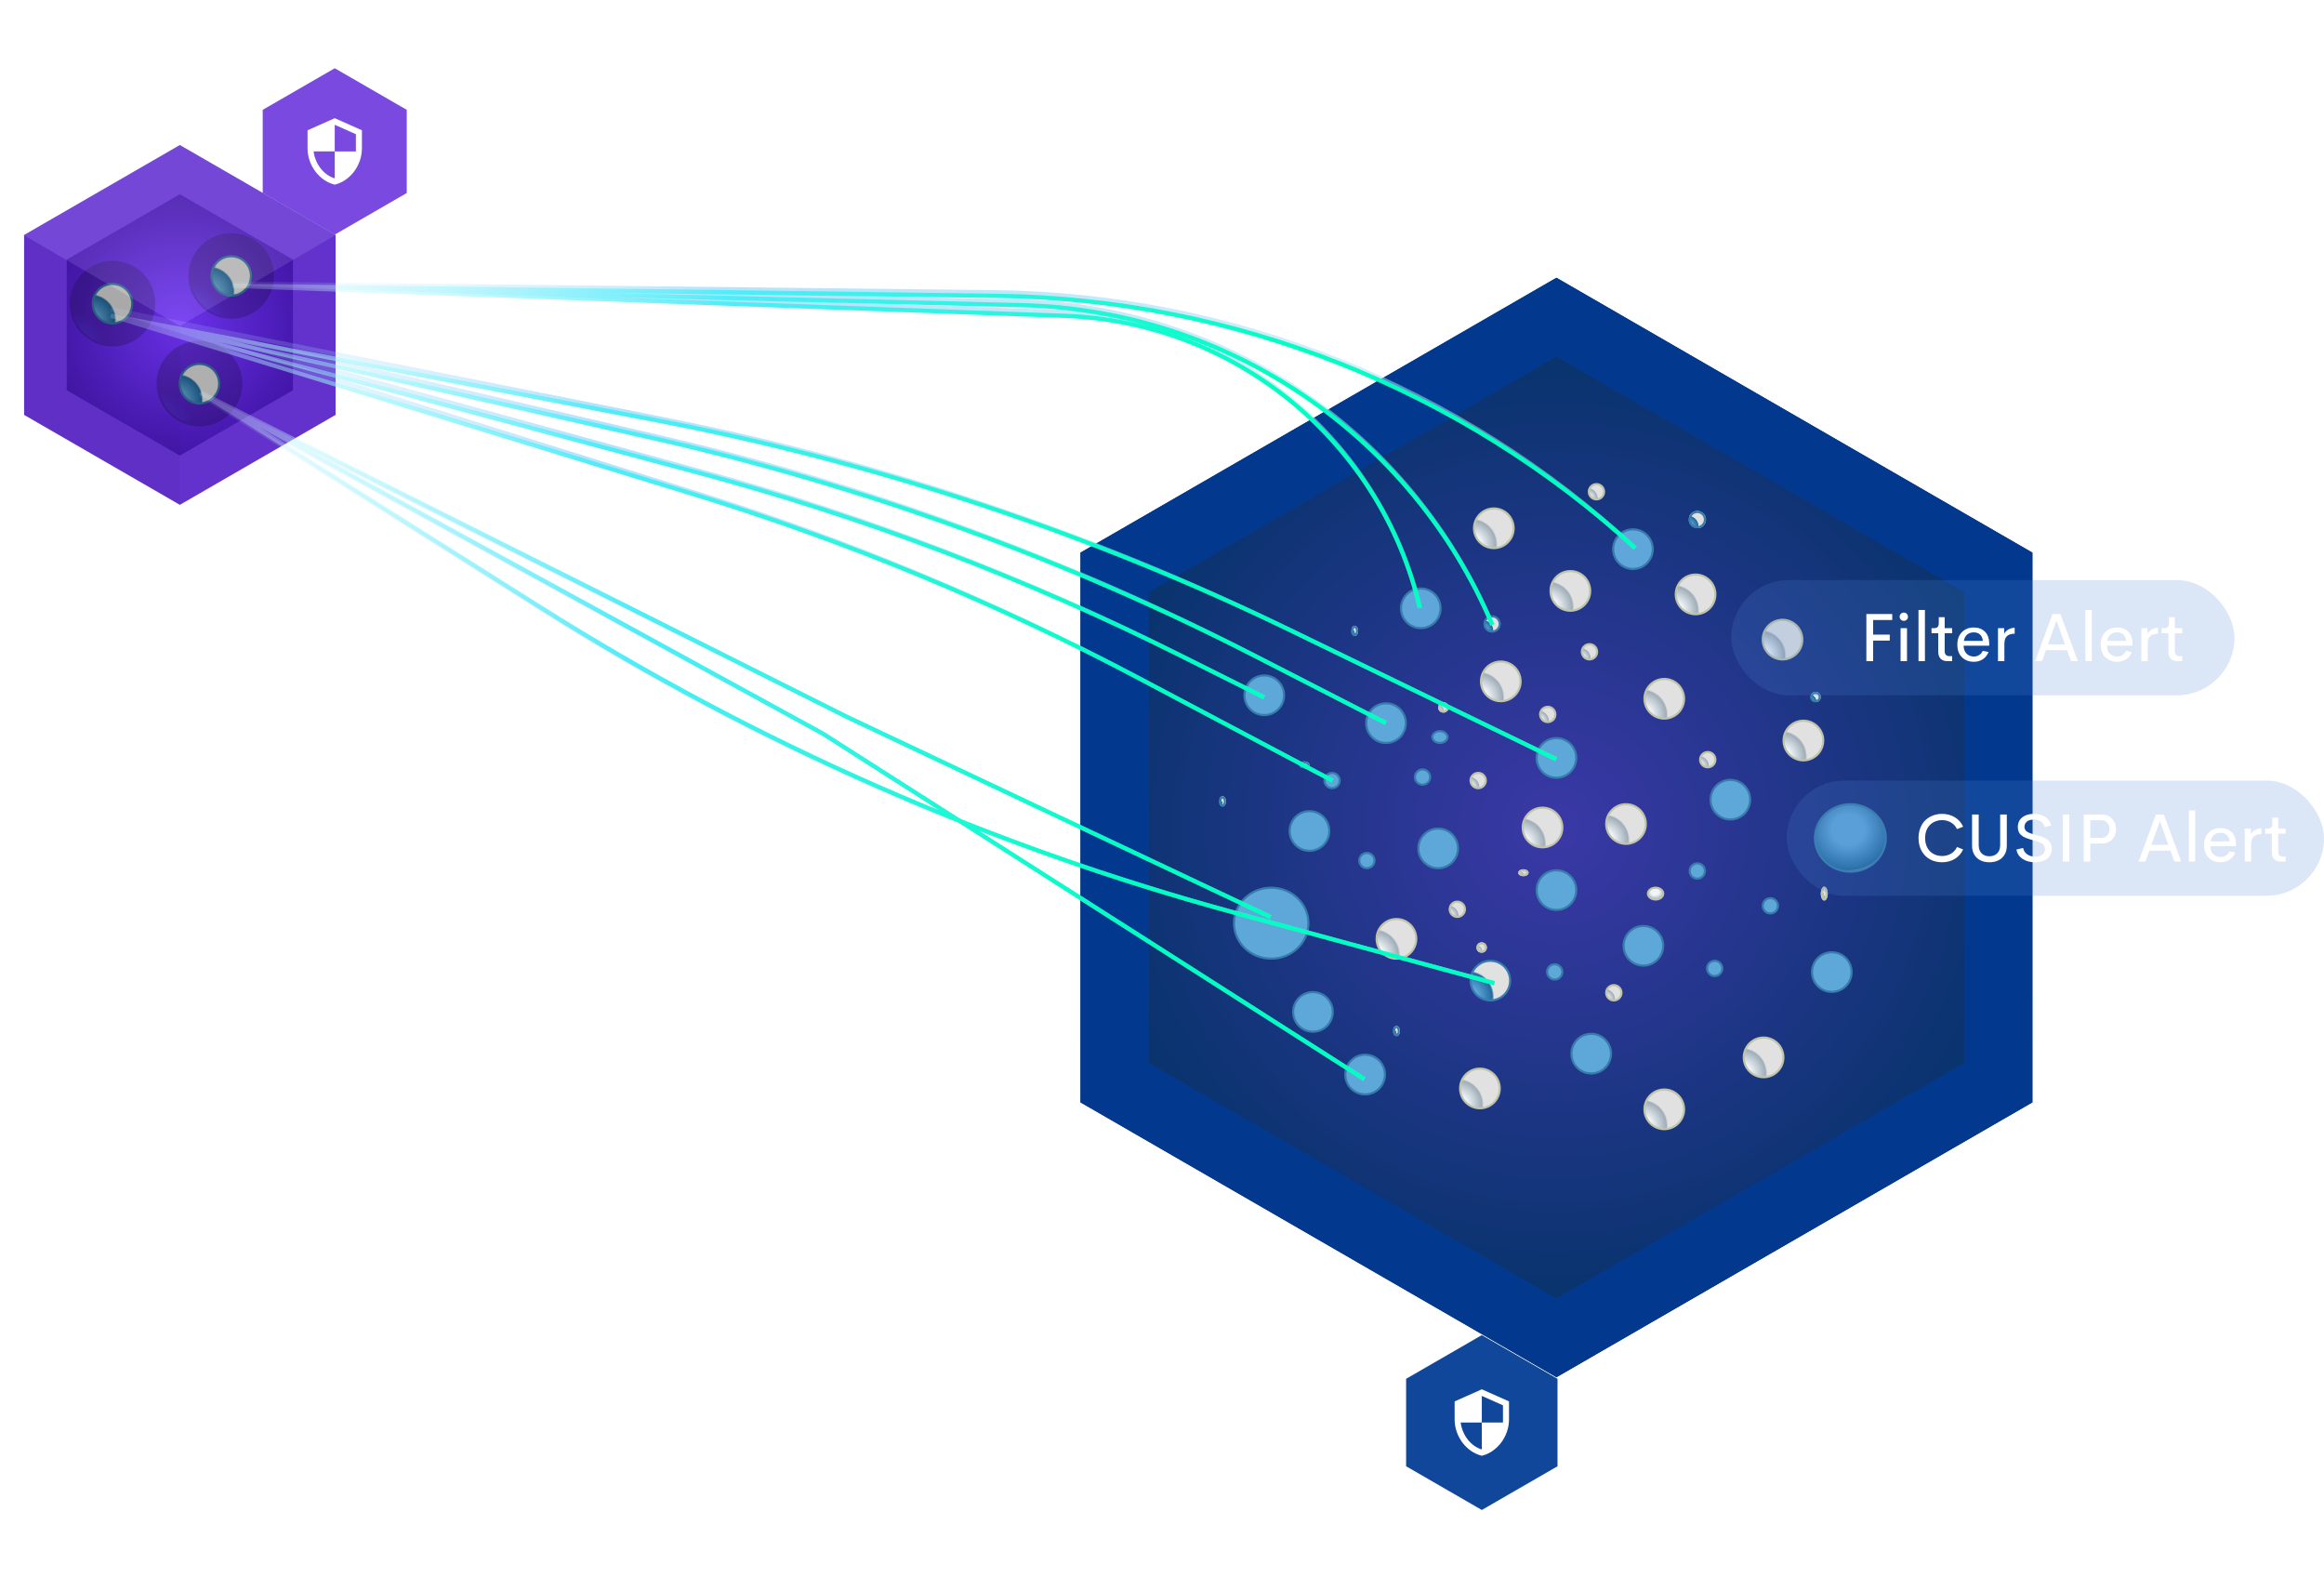 <svg width="545" height="370" viewBox="0 0 545 370" fill="none" xmlns="http://www.w3.org/2000/svg">
<path d="M73.702 57.975L42.177 39.773L10.651 57.975V94.378L42.177 112.579L73.702 94.378V57.975Z" fill="url(#paint0_radial)" stroke="#6633D2" stroke-width="10"/>
<circle r="4.628" transform="matrix(-1 0 0 1 54.227 64.7)" fill="url(#paint1_radial)" stroke="#387CAC" stroke-width="0.5"/>
<g opacity="0.2">
<circle r="9.792" transform="matrix(-1 0 0 1 54.227 64.7)" fill="url(#paint2_radial)" stroke="black" stroke-width="0.5"/>
</g>
<circle r="4.628" transform="matrix(-1 0 0 1 26.388 71.193)" fill="url(#paint3_radial)" stroke="#387CAC" stroke-width="0.5"/>
<g opacity="0.2">
<circle r="9.792" transform="matrix(-1 0 0 1 26.388 71.193)" fill="url(#paint4_radial)" stroke="black" stroke-width="0.5"/>
</g>
<circle r="4.628" transform="matrix(-1 0 0 1 46.767 89.948)" fill="url(#paint5_radial)" stroke="#387CAC" stroke-width="0.5"/>
<g opacity="0.2">
<circle r="9.792" transform="matrix(-1 0 0 1 46.767 89.948)" fill="url(#paint6_radial)" stroke="black" stroke-width="0.5"/>
</g>
<path d="M5.58 55.153L42.176 34L78.643 55.153L42.176 76.436L5.58 55.153Z" fill="white" fill-opacity="0.1"/>
<path d="M42.176 118.353V76.436L5.71 55.153V97.33L42.176 118.353Z" fill="black" fill-opacity="0.06"/>
<path d="M42.176 118.223V76.306L78.643 55.023V97.2L42.176 118.223Z" fill="black" fill-opacity="0.03"/>
<g filter="url(#filter0_d)">
<path d="M78.5 16L61.612 25.75V45.25L78.5 55L95.388 45.25V25.75L78.5 16Z" fill="#7949E0"/>
</g>
<path d="M78.5 27.708L84.875 30.542V34.792C84.875 38.726 82.159 42.396 78.5 43.292C74.841 42.396 72.125 38.726 72.125 34.792V30.542L78.5 27.708ZM78.5 35.493H73.542C73.917 38.411 75.862 41.011 78.5 41.822V35.5H83.458V31.462L78.5 29.26V35.493Z" fill="white"/>
<path d="M393.828 340L392.906 337.422H387.969L387.047 340H385.43L389.5 328.953H391.375L395.445 340H393.828ZM388.453 336.062H392.422L390.437 330.492L388.453 336.062Z" fill="white" fill-opacity="0.8"/>
<path d="M401.031 332.109C401.865 332.109 402.523 332.344 403.008 332.812C403.497 333.276 403.742 333.935 403.742 334.789V340H402.234V335.125C402.234 334.526 402.081 334.083 401.773 333.797C401.471 333.505 401.081 333.359 400.602 333.359C400.049 333.359 399.599 333.534 399.25 333.883C398.901 334.227 398.724 334.742 398.719 335.43V340H397.219V332.266H398.719V333.219C398.969 332.865 399.292 332.591 399.687 332.398C400.089 332.206 400.536 332.109 401.031 332.109Z" fill="white" fill-opacity="0.8"/>
<path d="M409.602 340.148C408.451 340.148 407.503 339.784 406.758 339.055C406.013 338.32 405.641 337.344 405.641 336.125C405.641 334.906 406.01 333.932 406.75 333.203C407.495 332.474 408.445 332.109 409.602 332.109C410.758 332.109 411.706 332.474 412.445 333.203C413.185 333.932 413.555 334.906 413.555 336.125C413.555 337.344 413.185 338.32 412.445 339.055C411.706 339.784 410.758 340.148 409.602 340.148ZM409.586 338.914C410.305 338.914 410.898 338.659 411.367 338.148C411.836 337.633 412.07 336.958 412.07 336.125C412.07 335.292 411.836 334.62 411.367 334.109C410.898 333.599 410.305 333.344 409.586 333.344C408.878 333.344 408.292 333.599 407.828 334.109C407.365 334.62 407.133 335.292 407.133 336.125C407.133 336.958 407.365 337.633 407.828 338.148C408.292 338.659 408.878 338.914 409.586 338.914Z" fill="white" fill-opacity="0.8"/>
<path d="M419.422 332.109C420.255 332.109 420.914 332.344 421.398 332.812C421.888 333.276 422.133 333.935 422.133 334.789V340H420.625V335.125C420.625 334.526 420.471 334.083 420.164 333.797C419.862 333.505 419.471 333.359 418.992 333.359C418.44 333.359 417.99 333.534 417.641 333.883C417.292 334.227 417.115 334.742 417.109 335.43V340H415.609V332.266H417.109V333.219C417.359 332.865 417.682 332.591 418.078 332.398C418.479 332.206 418.927 332.109 419.422 332.109Z" fill="white" fill-opacity="0.8"/>
<path d="M429.242 332.266H430.82L426.281 343.641H424.734L426.328 339.805L423.289 332.266H424.945L427.078 338.125L429.242 332.266Z" fill="white" fill-opacity="0.8"/>
<path d="M440.5 332.109C441.26 332.109 441.87 332.328 442.328 332.766C442.792 333.198 443.023 333.81 443.023 334.602V340H441.523V335C441.523 334.458 441.385 334.049 441.109 333.773C440.839 333.497 440.495 333.359 440.078 333.359C439.599 333.359 439.211 333.521 438.914 333.844C438.617 334.161 438.469 334.643 438.469 335.289V340H436.945V335.055C436.945 334.497 436.807 334.076 436.531 333.789C436.255 333.503 435.904 333.359 435.477 333.359C435.003 333.359 434.615 333.523 434.312 333.852C434.016 334.18 433.867 334.677 433.867 335.344V340H432.375V332.266H433.867V333.25C434.352 332.49 435.065 332.109 436.008 332.109C436.518 332.109 436.966 332.216 437.352 332.43C437.737 332.643 438.026 332.953 438.219 333.359C438.458 332.953 438.773 332.643 439.164 332.43C439.555 332.216 440 332.109 440.5 332.109Z" fill="white" fill-opacity="0.8"/>
<path d="M448.898 340.148C447.747 340.148 446.799 339.784 446.055 339.055C445.31 338.32 444.937 337.344 444.937 336.125C444.937 334.906 445.307 333.932 446.047 333.203C446.792 332.474 447.742 332.109 448.898 332.109C450.055 332.109 451.003 332.474 451.742 333.203C452.482 333.932 452.852 334.906 452.852 336.125C452.852 337.344 452.482 338.32 451.742 339.055C451.003 339.784 450.055 340.148 448.898 340.148ZM448.883 338.914C449.602 338.914 450.195 338.659 450.664 338.148C451.133 337.633 451.367 336.958 451.367 336.125C451.367 335.292 451.133 334.62 450.664 334.109C450.195 333.599 449.602 333.344 448.883 333.344C448.174 333.344 447.589 333.599 447.125 334.109C446.661 334.62 446.43 335.292 446.43 336.125C446.43 336.958 446.661 337.633 447.125 338.148C447.589 338.659 448.174 338.914 448.883 338.914Z" fill="white" fill-opacity="0.8"/>
<path d="M459.773 332.266H461.273V340H459.844L459.805 339C459.555 339.365 459.227 339.648 458.82 339.852C458.419 340.049 457.966 340.148 457.461 340.148C456.628 340.148 455.966 339.917 455.477 339.453C454.992 338.984 454.75 338.323 454.75 337.469V332.266H456.258V337.141C456.258 337.734 456.411 338.177 456.719 338.469C457.026 338.755 457.419 338.898 457.898 338.898C458.451 338.898 458.898 338.727 459.242 338.383C459.591 338.039 459.768 337.521 459.773 336.828V332.266Z" fill="white" fill-opacity="0.8"/>
<path d="M466.461 340.148C465.612 340.148 464.906 339.964 464.344 339.594C463.781 339.224 463.44 338.693 463.32 338L464.609 337.633C464.703 338.086 464.911 338.435 465.234 338.68C465.562 338.919 465.969 339.039 466.453 339.039C466.87 339.039 467.221 338.951 467.508 338.773C467.794 338.591 467.932 338.305 467.922 337.914C467.917 337.789 467.896 337.674 467.859 337.57C467.823 337.466 467.758 337.375 467.664 337.297C467.57 337.214 467.482 337.143 467.398 337.086C467.315 337.029 467.19 336.971 467.023 336.914C466.857 336.852 466.719 336.802 466.609 336.766C466.505 336.729 466.341 336.68 466.117 336.617C465.898 336.555 465.729 336.505 465.609 336.469C465.297 336.375 465.036 336.281 464.828 336.187C464.62 336.094 464.406 335.966 464.187 335.805C463.969 335.643 463.805 335.44 463.695 335.195C463.586 334.951 463.531 334.664 463.531 334.336C463.531 333.607 463.792 333.057 464.312 332.687C464.833 332.312 465.5 332.125 466.312 332.125C467.068 332.125 467.703 332.294 468.219 332.633C468.74 332.966 469.06 333.471 469.18 334.148L467.969 334.445C467.88 334.023 467.685 333.711 467.383 333.508C467.086 333.299 466.732 333.195 466.32 333.195C465.935 333.195 465.604 333.281 465.328 333.453C465.057 333.62 464.922 333.878 464.922 334.227C464.922 334.409 464.966 334.568 465.055 334.703C465.143 334.839 465.276 334.951 465.453 335.039C465.63 335.128 465.81 335.201 465.992 335.258C466.174 335.315 466.398 335.378 466.664 335.445C466.737 335.461 466.792 335.474 466.828 335.484C467.125 335.557 467.372 335.628 467.57 335.695C467.768 335.758 467.99 335.854 468.234 335.984C468.484 336.109 468.685 336.25 468.836 336.406C468.987 336.557 469.115 336.758 469.219 337.008C469.323 337.258 469.375 337.539 469.375 337.852C469.375 338.174 469.323 338.466 469.219 338.727C469.115 338.987 468.971 339.206 468.789 339.383C468.612 339.555 468.398 339.701 468.148 339.82C467.898 339.935 467.633 340.018 467.352 340.07C467.076 340.122 466.779 340.148 466.461 340.148Z" fill="white" fill-opacity="0.8"/>
<path d="M481.266 334.219C481.943 334.391 482.474 334.708 482.859 335.172C483.25 335.635 483.445 336.24 483.445 336.984C483.445 337.885 483.159 338.615 482.586 339.172C482.013 339.724 481.237 340 480.258 340H475.914V328.953H479.305C480.315 328.953 481.122 329.224 481.727 329.766C482.331 330.302 482.633 331.01 482.633 331.891C482.633 332.422 482.516 332.891 482.281 333.297C482.047 333.703 481.708 334.01 481.266 334.219ZM481.18 331.992C481.18 331.503 481.01 331.099 480.672 330.781C480.339 330.458 479.88 330.297 479.297 330.297H477.422V333.734H479.539C480.029 333.734 480.424 333.568 480.727 333.234C481.029 332.901 481.18 332.487 481.18 331.992ZM479.992 338.633C480.596 338.633 481.07 338.458 481.414 338.109C481.758 337.76 481.93 337.333 481.93 336.828C481.93 336.297 481.75 335.859 481.391 335.516C481.036 335.172 480.539 335 479.898 335H477.422V338.633H479.992Z" fill="white" fill-opacity="0.8"/>
<path d="M490.492 332.266H491.992V340H490.562L490.523 339C490.273 339.365 489.945 339.648 489.539 339.852C489.138 340.049 488.685 340.148 488.18 340.148C487.346 340.148 486.685 339.917 486.195 339.453C485.711 338.984 485.469 338.323 485.469 337.469V332.266H486.977V337.141C486.977 337.734 487.13 338.177 487.437 338.469C487.745 338.755 488.138 338.898 488.617 338.898C489.169 338.898 489.617 338.727 489.961 338.383C490.31 338.039 490.487 337.521 490.492 336.828V332.266Z" fill="white" fill-opacity="0.8"/>
<path d="M499.508 332.266H501.086L496.547 343.641H495L496.594 339.805L493.555 332.266H495.211L497.344 338.125L499.508 332.266Z" fill="white" fill-opacity="0.8"/>
<path d="M502.602 336.461V335.219H508.203V336.461H502.602Z" fill="white" fill-opacity="0.8"/>
<path d="M518.344 340L517.422 337.422H512.484L511.562 340H509.945L514.016 328.953H515.891L519.961 340H518.344ZM512.969 336.062H516.937L514.953 330.492L512.969 336.062Z" fill="white" fill-opacity="0.8"/>
<path d="M520.641 340L523.656 336.125L520.641 332.266H522.5L524.578 335.133L526.656 332.266H528.492L525.469 336.133L528.492 340H526.648L524.578 337.141L522.492 340H520.641Z" fill="white" fill-opacity="0.8"/>
<path d="M536.641 335.984L536.617 336.383H530.625C530.651 337.201 530.891 337.828 531.344 338.266C531.797 338.703 532.362 338.922 533.039 338.922C533.497 338.922 533.909 338.805 534.273 338.57C534.638 338.336 534.919 338.008 535.117 337.586L536.477 337.852C536.206 338.565 535.763 339.128 535.148 339.539C534.539 339.945 533.841 340.148 533.055 340.148C531.888 340.148 530.945 339.792 530.227 339.078C529.513 338.359 529.156 337.378 529.156 336.133C529.156 334.893 529.516 333.914 530.234 333.195C530.953 332.471 531.878 332.109 533.008 332.109C534.102 332.109 534.979 332.44 535.641 333.102C536.302 333.763 536.635 334.724 536.641 335.984ZM533.016 333.25C532.401 333.25 531.888 333.419 531.477 333.758C531.065 334.091 530.802 334.586 530.687 335.242H535.133C535.07 334.591 534.849 334.096 534.469 333.758C534.089 333.419 533.604 333.25 533.016 333.25Z" fill="white" fill-opacity="0.8"/>
<path d="M541.18 340.148C540.331 340.148 539.625 339.964 539.062 339.594C538.5 339.224 538.159 338.693 538.039 338L539.328 337.633C539.422 338.086 539.63 338.435 539.953 338.68C540.281 338.919 540.687 339.039 541.172 339.039C541.589 339.039 541.94 338.951 542.227 338.773C542.513 338.591 542.651 338.305 542.641 337.914C542.635 337.789 542.615 337.674 542.578 337.57C542.542 337.466 542.477 337.375 542.383 337.297C542.289 337.214 542.201 337.143 542.117 337.086C542.034 337.029 541.909 336.971 541.742 336.914C541.576 336.852 541.437 336.802 541.328 336.766C541.224 336.729 541.06 336.68 540.836 336.617C540.617 336.555 540.448 336.505 540.328 336.469C540.016 336.375 539.755 336.281 539.547 336.187C539.339 336.094 539.125 335.966 538.906 335.805C538.687 335.643 538.523 335.44 538.414 335.195C538.305 334.951 538.25 334.664 538.25 334.336C538.25 333.607 538.51 333.057 539.031 332.687C539.552 332.312 540.219 332.125 541.031 332.125C541.786 332.125 542.422 332.294 542.937 332.633C543.458 332.966 543.779 333.471 543.898 334.148L542.687 334.445C542.599 334.023 542.404 333.711 542.102 333.508C541.805 333.299 541.451 333.195 541.039 333.195C540.654 333.195 540.323 333.281 540.047 333.453C539.776 333.62 539.641 333.878 539.641 334.227C539.641 334.409 539.685 334.568 539.773 334.703C539.862 334.839 539.995 334.951 540.172 335.039C540.349 335.128 540.529 335.201 540.711 335.258C540.893 335.315 541.117 335.378 541.383 335.445C541.456 335.461 541.51 335.474 541.547 335.484C541.844 335.557 542.091 335.628 542.289 335.695C542.487 335.758 542.708 335.854 542.953 335.984C543.203 336.109 543.404 336.25 543.555 336.406C543.706 336.557 543.833 336.758 543.937 337.008C544.042 337.258 544.094 337.539 544.094 337.852C544.094 338.174 544.042 338.466 543.937 338.727C543.833 338.987 543.69 339.206 543.508 339.383C543.331 339.555 543.117 339.701 542.867 339.82C542.617 339.935 542.352 340.018 542.07 340.07C541.794 340.122 541.497 340.148 541.18 340.148Z" fill="white" fill-opacity="0.8"/>
<path d="M115.828 40L114.906 37.422H109.969L109.047 40H107.43L111.5 28.953H113.375L117.445 40H115.828ZM110.453 36.062H114.422L112.437 30.492L110.453 36.062Z" fill="white" fill-opacity="0.8"/>
<path d="M123.031 32.109C123.865 32.109 124.523 32.344 125.008 32.812C125.497 33.276 125.742 33.935 125.742 34.789V40H124.234V35.125C124.234 34.526 124.081 34.083 123.773 33.797C123.471 33.505 123.081 33.359 122.602 33.359C122.049 33.359 121.599 33.534 121.25 33.883C120.901 34.227 120.724 34.742 120.719 35.43V40H119.219V32.266H120.719V33.219C120.969 32.865 121.292 32.591 121.687 32.398C122.089 32.206 122.536 32.109 123.031 32.109Z" fill="white" fill-opacity="0.8"/>
<path d="M131.602 40.148C130.451 40.148 129.503 39.784 128.758 39.055C128.013 38.32 127.641 37.344 127.641 36.125C127.641 34.906 128.01 33.932 128.75 33.203C129.495 32.474 130.445 32.109 131.602 32.109C132.758 32.109 133.706 32.474 134.445 33.203C135.185 33.932 135.555 34.906 135.555 36.125C135.555 37.344 135.185 38.32 134.445 39.055C133.706 39.784 132.758 40.148 131.602 40.148ZM131.586 38.914C132.305 38.914 132.898 38.659 133.367 38.148C133.836 37.633 134.07 36.958 134.07 36.125C134.07 35.292 133.836 34.62 133.367 34.109C132.898 33.599 132.305 33.344 131.586 33.344C130.878 33.344 130.292 33.599 129.828 34.109C129.365 34.62 129.133 35.292 129.133 36.125C129.133 36.958 129.365 37.633 129.828 38.148C130.292 38.659 130.878 38.914 131.586 38.914Z" fill="white" fill-opacity="0.8"/>
<path d="M141.422 32.109C142.255 32.109 142.914 32.344 143.398 32.812C143.888 33.276 144.133 33.935 144.133 34.789V40H142.625V35.125C142.625 34.526 142.471 34.083 142.164 33.797C141.862 33.505 141.471 33.359 140.992 33.359C140.44 33.359 139.99 33.534 139.641 33.883C139.292 34.227 139.115 34.742 139.109 35.43V40H137.609V32.266H139.109V33.219C139.359 32.865 139.682 32.591 140.078 32.398C140.479 32.206 140.927 32.109 141.422 32.109Z" fill="white" fill-opacity="0.8"/>
<path d="M151.242 32.266H152.82L148.281 43.641H146.734L148.328 39.805L145.289 32.266H146.945L149.078 38.125L151.242 32.266Z" fill="white" fill-opacity="0.8"/>
<path d="M162.5 32.109C163.26 32.109 163.87 32.328 164.328 32.766C164.792 33.198 165.023 33.81 165.023 34.602V40H163.523V35C163.523 34.458 163.385 34.05 163.109 33.773C162.839 33.497 162.495 33.359 162.078 33.359C161.599 33.359 161.211 33.521 160.914 33.844C160.617 34.161 160.469 34.643 160.469 35.289V40H158.945V35.055C158.945 34.497 158.807 34.075 158.531 33.789C158.255 33.503 157.904 33.359 157.477 33.359C157.003 33.359 156.615 33.523 156.312 33.852C156.016 34.18 155.867 34.677 155.867 35.344V40H154.375V32.266H155.867V33.25C156.352 32.49 157.065 32.109 158.008 32.109C158.518 32.109 158.966 32.216 159.352 32.43C159.737 32.643 160.026 32.953 160.219 33.359C160.458 32.953 160.773 32.643 161.164 32.43C161.555 32.216 162 32.109 162.5 32.109Z" fill="white" fill-opacity="0.8"/>
<path d="M170.898 40.148C169.747 40.148 168.799 39.784 168.055 39.055C167.31 38.32 166.937 37.344 166.937 36.125C166.937 34.906 167.307 33.932 168.047 33.203C168.792 32.474 169.742 32.109 170.898 32.109C172.055 32.109 173.003 32.474 173.742 33.203C174.482 33.932 174.852 34.906 174.852 36.125C174.852 37.344 174.482 38.32 173.742 39.055C173.003 39.784 172.055 40.148 170.898 40.148ZM170.883 38.914C171.602 38.914 172.195 38.659 172.664 38.148C173.133 37.633 173.367 36.958 173.367 36.125C173.367 35.292 173.133 34.62 172.664 34.109C172.195 33.599 171.602 33.344 170.883 33.344C170.174 33.344 169.589 33.599 169.125 34.109C168.661 34.62 168.43 35.292 168.43 36.125C168.43 36.958 168.661 37.633 169.125 38.148C169.589 38.659 170.174 38.914 170.883 38.914Z" fill="white" fill-opacity="0.8"/>
<path d="M181.773 32.266H183.273V40H181.844L181.805 39C181.555 39.365 181.227 39.648 180.82 39.852C180.419 40.05 179.966 40.148 179.461 40.148C178.628 40.148 177.966 39.917 177.477 39.453C176.992 38.984 176.75 38.323 176.75 37.469V32.266H178.258V37.141C178.258 37.734 178.411 38.177 178.719 38.469C179.026 38.755 179.419 38.898 179.898 38.898C180.451 38.898 180.898 38.727 181.242 38.383C181.591 38.039 181.768 37.521 181.773 36.828V32.266Z" fill="white" fill-opacity="0.8"/>
<path d="M188.461 40.148C187.612 40.148 186.906 39.964 186.344 39.594C185.781 39.224 185.44 38.693 185.32 38L186.609 37.633C186.703 38.086 186.911 38.435 187.234 38.68C187.562 38.919 187.969 39.039 188.453 39.039C188.87 39.039 189.221 38.95 189.508 38.773C189.794 38.591 189.932 38.305 189.922 37.914C189.917 37.789 189.896 37.675 189.859 37.57C189.823 37.466 189.758 37.375 189.664 37.297C189.57 37.214 189.482 37.143 189.398 37.086C189.315 37.029 189.19 36.971 189.023 36.914C188.857 36.852 188.719 36.802 188.609 36.766C188.505 36.729 188.341 36.68 188.117 36.617C187.898 36.555 187.729 36.505 187.609 36.469C187.297 36.375 187.036 36.281 186.828 36.188C186.62 36.094 186.406 35.966 186.187 35.805C185.969 35.643 185.805 35.44 185.695 35.195C185.586 34.95 185.531 34.664 185.531 34.336C185.531 33.607 185.792 33.057 186.312 32.688C186.833 32.312 187.5 32.125 188.312 32.125C189.068 32.125 189.703 32.294 190.219 32.633C190.74 32.966 191.06 33.471 191.18 34.148L189.969 34.445C189.88 34.023 189.685 33.711 189.383 33.508C189.086 33.3 188.732 33.195 188.32 33.195C187.935 33.195 187.604 33.281 187.328 33.453C187.057 33.62 186.922 33.878 186.922 34.227C186.922 34.409 186.966 34.568 187.055 34.703C187.143 34.839 187.276 34.95 187.453 35.039C187.63 35.128 187.81 35.2 187.992 35.258C188.174 35.315 188.398 35.378 188.664 35.445C188.737 35.461 188.792 35.474 188.828 35.484C189.125 35.557 189.372 35.628 189.57 35.695C189.768 35.758 189.99 35.854 190.234 35.984C190.484 36.109 190.685 36.25 190.836 36.406C190.987 36.557 191.115 36.758 191.219 37.008C191.323 37.258 191.375 37.539 191.375 37.852C191.375 38.175 191.323 38.466 191.219 38.727C191.115 38.987 190.971 39.206 190.789 39.383C190.612 39.555 190.398 39.7 190.148 39.82C189.898 39.935 189.633 40.018 189.352 40.07C189.076 40.122 188.779 40.148 188.461 40.148Z" fill="white" fill-opacity="0.8"/>
<path d="M201.375 40.148C200.214 40.148 199.242 39.885 198.461 39.359C197.68 38.833 197.195 38.104 197.008 37.172L198.594 36.797C198.719 37.432 199.036 37.93 199.547 38.289C200.057 38.648 200.685 38.828 201.43 38.828C201.737 38.828 202.023 38.797 202.289 38.734C202.555 38.667 202.797 38.565 203.016 38.43C203.24 38.289 203.414 38.099 203.539 37.859C203.664 37.615 203.724 37.333 203.719 37.016C203.714 36.766 203.648 36.542 203.523 36.344C203.404 36.141 203.284 35.982 203.164 35.867C203.044 35.747 202.815 35.62 202.477 35.484C202.143 35.344 201.904 35.253 201.758 35.211C201.617 35.169 201.323 35.086 200.875 34.961C200.828 34.945 200.794 34.935 200.773 34.93C200.477 34.846 200.232 34.776 200.039 34.719C199.846 34.661 199.617 34.583 199.352 34.484C199.086 34.38 198.867 34.279 198.695 34.18C198.529 34.075 198.352 33.948 198.164 33.797C197.977 33.641 197.828 33.477 197.719 33.305C197.615 33.128 197.526 32.919 197.453 32.68C197.385 32.435 197.352 32.172 197.352 31.891C197.352 31.49 197.414 31.12 197.539 30.781C197.669 30.443 197.846 30.154 198.07 29.914C198.299 29.674 198.57 29.471 198.883 29.305C199.195 29.133 199.534 29.008 199.898 28.93C200.263 28.846 200.648 28.805 201.055 28.805C201.555 28.805 202.023 28.859 202.461 28.969C202.904 29.073 203.31 29.234 203.68 29.453C204.049 29.667 204.365 29.951 204.625 30.305C204.885 30.654 205.065 31.06 205.164 31.523L203.656 31.906C203.526 31.318 203.232 30.875 202.773 30.578C202.32 30.281 201.771 30.133 201.125 30.133C200.734 30.133 200.378 30.188 200.055 30.297C199.737 30.406 199.466 30.596 199.242 30.867C199.023 31.138 198.914 31.474 198.914 31.875C198.914 32.036 198.94 32.185 198.992 32.32C199.044 32.456 199.107 32.573 199.18 32.672C199.258 32.771 199.37 32.87 199.516 32.969C199.667 33.062 199.799 33.141 199.914 33.203C200.034 33.26 200.203 33.325 200.422 33.398C200.641 33.471 200.818 33.529 200.953 33.57C201.089 33.607 201.286 33.659 201.547 33.727C202.021 33.857 202.383 33.961 202.633 34.039C202.888 34.117 203.214 34.247 203.609 34.43C204.01 34.612 204.312 34.805 204.516 35.008C204.724 35.211 204.909 35.482 205.07 35.82C205.237 36.159 205.32 36.542 205.32 36.969C205.32 37.401 205.25 37.797 205.109 38.156C204.969 38.51 204.776 38.81 204.531 39.055C204.286 39.3 203.995 39.505 203.656 39.672C203.323 39.839 202.964 39.958 202.578 40.031C202.198 40.109 201.797 40.148 201.375 40.148Z" fill="white" fill-opacity="0.8"/>
<path d="M214.406 35.984L214.383 36.383H208.391C208.417 37.2 208.656 37.828 209.109 38.266C209.562 38.703 210.128 38.922 210.805 38.922C211.263 38.922 211.674 38.805 212.039 38.57C212.404 38.336 212.685 38.008 212.883 37.586L214.242 37.852C213.971 38.565 213.529 39.128 212.914 39.539C212.305 39.945 211.607 40.148 210.82 40.148C209.654 40.148 208.711 39.792 207.992 39.078C207.279 38.359 206.922 37.378 206.922 36.133C206.922 34.893 207.281 33.914 208 33.195C208.719 32.471 209.643 32.109 210.773 32.109C211.867 32.109 212.745 32.44 213.406 33.102C214.068 33.763 214.401 34.724 214.406 35.984ZM210.781 33.25C210.167 33.25 209.654 33.419 209.242 33.758C208.831 34.091 208.568 34.586 208.453 35.242H212.898C212.836 34.591 212.615 34.096 212.234 33.758C211.854 33.419 211.37 33.25 210.781 33.25Z" fill="white" fill-opacity="0.8"/>
<path d="M216.453 40V28H217.961V40H216.453Z" fill="white" fill-opacity="0.8"/>
<path d="M220.656 40V28H222.164V40H220.656Z" fill="white" fill-opacity="0.8"/>
<path d="M224.82 36.461V35.219H230.422V36.461H224.82Z" fill="white" fill-opacity="0.8"/>
<path d="M240.562 40L239.641 37.422H234.703L233.781 40H232.164L236.234 28.953H238.109L242.18 40H240.562ZM235.187 36.062H239.156L237.172 30.492L235.187 36.062Z" fill="white" fill-opacity="0.8"/>
<path d="M242.859 40L245.875 36.125L242.859 32.266H244.719L246.797 35.133L248.875 32.266H250.711L247.687 36.133L250.711 40H248.867L246.797 37.141L244.711 40H242.859Z" fill="white" fill-opacity="0.8"/>
<path d="M258.859 35.984L258.836 36.383H252.844C252.87 37.2 253.109 37.828 253.562 38.266C254.016 38.703 254.581 38.922 255.258 38.922C255.716 38.922 256.128 38.805 256.492 38.57C256.857 38.336 257.138 38.008 257.336 37.586L258.695 37.852C258.424 38.565 257.982 39.128 257.367 39.539C256.758 39.945 256.06 40.148 255.273 40.148C254.107 40.148 253.164 39.792 252.445 39.078C251.732 38.359 251.375 37.378 251.375 36.133C251.375 34.893 251.734 33.914 252.453 33.195C253.172 32.471 254.096 32.109 255.227 32.109C256.32 32.109 257.198 32.44 257.859 33.102C258.521 33.763 258.854 34.724 258.859 35.984ZM255.234 33.25C254.62 33.25 254.107 33.419 253.695 33.758C253.284 34.091 253.021 34.586 252.906 35.242H257.352C257.289 34.591 257.068 34.096 256.687 33.758C256.307 33.419 255.823 33.25 255.234 33.25Z" fill="white" fill-opacity="0.8"/>
<path d="M263.398 40.148C262.549 40.148 261.844 39.964 261.281 39.594C260.719 39.224 260.378 38.693 260.258 38L261.547 37.633C261.641 38.086 261.849 38.435 262.172 38.68C262.5 38.919 262.906 39.039 263.391 39.039C263.807 39.039 264.159 38.95 264.445 38.773C264.732 38.591 264.87 38.305 264.859 37.914C264.854 37.789 264.833 37.675 264.797 37.57C264.76 37.466 264.695 37.375 264.602 37.297C264.508 37.214 264.419 37.143 264.336 37.086C264.253 37.029 264.128 36.971 263.961 36.914C263.794 36.852 263.656 36.802 263.547 36.766C263.443 36.729 263.279 36.68 263.055 36.617C262.836 36.555 262.667 36.505 262.547 36.469C262.234 36.375 261.974 36.281 261.766 36.188C261.557 36.094 261.344 35.966 261.125 35.805C260.906 35.643 260.742 35.44 260.633 35.195C260.523 34.95 260.469 34.664 260.469 34.336C260.469 33.607 260.729 33.057 261.25 32.688C261.771 32.312 262.437 32.125 263.25 32.125C264.005 32.125 264.641 32.294 265.156 32.633C265.677 32.966 265.997 33.471 266.117 34.148L264.906 34.445C264.818 34.023 264.622 33.711 264.32 33.508C264.023 33.3 263.669 33.195 263.258 33.195C262.872 33.195 262.542 33.281 262.266 33.453C261.995 33.62 261.859 33.878 261.859 34.227C261.859 34.409 261.904 34.568 261.992 34.703C262.081 34.839 262.214 34.95 262.391 35.039C262.568 35.128 262.747 35.2 262.93 35.258C263.112 35.315 263.336 35.378 263.602 35.445C263.674 35.461 263.729 35.474 263.766 35.484C264.062 35.557 264.31 35.628 264.508 35.695C264.706 35.758 264.927 35.854 265.172 35.984C265.422 36.109 265.622 36.25 265.773 36.406C265.924 36.557 266.052 36.758 266.156 37.008C266.26 37.258 266.312 37.539 266.312 37.852C266.312 38.175 266.26 38.466 266.156 38.727C266.052 38.987 265.909 39.206 265.727 39.383C265.549 39.555 265.336 39.7 265.086 39.82C264.836 39.935 264.57 40.018 264.289 40.07C264.013 40.122 263.716 40.148 263.398 40.148Z" fill="white" fill-opacity="0.8"/>
<path d="M365 65.119L253.386 129.56V258.44L365 322.881L476.614 258.44V129.56L365 65.119Z" fill="url(#paint7_radial)"/>
<path d="M468.614 134.179L365 74.357L261.386 134.179V253.821L365 313.643L468.614 253.821V134.179Z" fill="url(#paint8_radial)" stroke="#02398E" stroke-width="16"/>
<circle r="4.644" transform="matrix(-1 0 0 1 337.266 198.894)" fill="url(#paint9_radial)"/>
<circle r="4.644" transform="matrix(-1 0 0 1 337.266 198.894)" fill="#5DA8D9"/>
<circle r="4.644" transform="matrix(-1 0 0 1 337.266 198.894)" stroke="#387CAC" stroke-width="0.5"/>
<circle r="4.644" transform="matrix(-1 0 0 1 325.031 169.529)" fill="url(#paint10_radial)"/>
<circle r="4.644" transform="matrix(-1 0 0 1 325.031 169.529)" fill="#5DA8D9"/>
<circle r="4.644" transform="matrix(-1 0 0 1 325.031 169.529)" stroke="#387CAC" stroke-width="0.5"/>
<circle r="4.644" transform="matrix(-1 0 0 1 296.481 163.003)" fill="url(#paint11_radial)"/>
<circle r="4.644" transform="matrix(-1 0 0 1 296.481 163.003)" fill="#5DA8D9"/>
<circle r="4.644" transform="matrix(-1 0 0 1 296.481 163.003)" stroke="#387CAC" stroke-width="0.5"/>
<circle r="4.644" transform="matrix(-1 0 0 1 351.949 159.741)" fill="url(#paint12_radial)" stroke="#C0C4A9" stroke-width="0.5"/>
<circle r="4.644" transform="matrix(-1 0 0 1 413.576 247.894)" fill="url(#paint13_radial)" stroke="#C0C4A9" stroke-width="0.5"/>
<circle r="4.644" transform="matrix(-1 0 0 1 361.737 194)" fill="url(#paint14_radial)" stroke="#C0C4A9" stroke-width="0.5"/>
<circle r="4.644" transform="matrix(-1 0 0 1 327.478 220.102)" fill="url(#paint15_radial)" stroke="#C0C4A9" stroke-width="0.5"/>
<circle r="1.789" transform="matrix(-1 0 0 1 341.752 213.169)" fill="url(#paint16_radial)" stroke="#C0C4A9" stroke-width="0.5"/>
<g filter="url(#filter1_f)">
<circle r="1.224" transform="matrix(-1 0 0 1 347.462 222.142)" fill="url(#paint17_radial)"/>
<circle r="0.974" transform="matrix(-1 0 0 1 347.462 222.142)" stroke="#C0C4A9" stroke-width="0.5"/>
</g>
<g filter="url(#filter2_f)">
<circle r="1.224" transform="matrix(-1 0 0 1 338.49 165.858)" fill="url(#paint18_radial)"/>
<circle r="0.974" transform="matrix(-1 0 0 1 338.49 165.858)" stroke="#C0C4A9" stroke-width="0.5"/>
</g>
<g filter="url(#filter3_f)">
<ellipse rx="0.816" ry="1.631" transform="matrix(-1 0 0 1 427.809 209.498)" fill="url(#paint19_radial)"/>
<path d="M427.243 209.498C427.243 209.918 427.329 210.286 427.456 210.54C427.59 210.809 427.729 210.88 427.809 210.88C427.888 210.88 428.028 210.809 428.162 210.54C428.289 210.286 428.375 209.918 428.375 209.498C428.375 209.078 428.289 208.71 428.162 208.457C428.028 208.188 427.888 208.117 427.809 208.117C427.729 208.117 427.59 208.188 427.456 208.457C427.329 208.71 427.243 209.078 427.243 209.498Z" stroke="#C0C4A9" stroke-width="0.5"/>
</g>
<g filter="url(#filter4_f)">
<ellipse rx="1.224" ry="0.816" transform="matrix(-1 0 0 1 357.251 204.604)" fill="url(#paint20_radial)"/>
<path d="M356.277 204.604C356.277 204.72 356.347 204.855 356.524 204.973C356.699 205.09 356.955 205.17 357.251 205.17C357.546 205.17 357.802 205.09 357.977 204.973C358.154 204.855 358.224 204.72 358.224 204.604C358.224 204.488 358.154 204.353 357.977 204.235C357.802 204.119 357.546 204.038 357.251 204.038C356.955 204.038 356.699 204.119 356.524 204.235C356.347 204.353 356.277 204.488 356.277 204.604Z" stroke="#C0C4A9" stroke-width="0.5"/>
</g>
<g filter="url(#filter5_f)">
<ellipse rx="0.816" ry="1.224" transform="matrix(-1 0 0 1 385.392 222.957)" fill="url(#paint21_radial)"/>
<path d="M384.827 222.957C384.827 223.253 384.907 223.509 385.024 223.684C385.141 223.861 385.277 223.931 385.392 223.931C385.508 223.931 385.643 223.861 385.761 223.684C385.878 223.509 385.958 223.253 385.958 222.957C385.958 222.662 385.878 222.406 385.761 222.231C385.643 222.054 385.508 221.984 385.392 221.984C385.277 221.984 385.141 222.054 385.024 222.231C384.907 222.406 384.827 222.662 384.827 222.957Z" stroke="#C0C4A9" stroke-width="0.5"/>
</g>
<circle r="1.789" transform="matrix(-1 0 0 1 378.459 232.746)" fill="url(#paint22_radial)" stroke="#C0C4A9" stroke-width="0.5"/>
<path d="M386.458 209.498C386.458 210.212 387.204 210.88 388.247 210.88C389.29 210.88 390.037 210.212 390.037 209.498C390.037 208.785 389.29 208.117 388.247 208.117C387.204 208.117 386.458 208.785 386.458 209.498Z" fill="url(#paint23_radial)" stroke="#C0C4A9" stroke-width="0.5"/>
<circle r="1.789" transform="matrix(-1 0 0 1 346.647 182.988)" fill="url(#paint24_radial)" stroke="#C0C4A9" stroke-width="0.5"/>
<circle r="1.789" transform="matrix(-1 0 0 1 362.961 167.49)" fill="url(#paint25_radial)" stroke="#C0C4A9" stroke-width="0.5"/>
<circle r="1.789" transform="matrix(-1 0 0 1 372.749 152.807)" fill="url(#paint26_radial)" stroke="#C0C4A9" stroke-width="0.5"/>
<circle r="1.789" transform="matrix(-1 0 0 1 374.38 115.285)" fill="url(#paint27_radial)" stroke="#C0C4A9" stroke-width="0.5"/>
<circle r="1.789" transform="matrix(-1 0 0 1 400.483 178.094)" fill="url(#paint28_radial)" stroke="#C0C4A9" stroke-width="0.5"/>
<circle r="4.644" transform="matrix(-1 0 0 1 390.286 163.819)" fill="url(#paint29_radial)" stroke="#C0C4A9" stroke-width="0.5"/>
<circle r="4.644" transform="matrix(-1 0 0 1 347.055 255.177)" fill="url(#paint30_radial)" stroke="#C0C4A9" stroke-width="0.5"/>
<circle r="4.644" transform="matrix(-1 0 0 1 397.628 139.348)" fill="url(#paint31_radial)" stroke="#C0C4A9" stroke-width="0.5"/>
<circle r="4.644" transform="matrix(-1 0 0 1 381.314 193.184)" fill="url(#paint32_radial)" stroke="#C0C4A9" stroke-width="0.5"/>
<circle r="4.644" transform="matrix(-1 0 0 1 418.02 149.952)" fill="url(#paint33_radial)" stroke="#C0C4A9" stroke-width="0.5"/>
<circle r="4.644" transform="matrix(-1 0 0 1 390.286 260.072)" fill="url(#paint34_radial)" stroke="#C0C4A9" stroke-width="0.5"/>
<circle r="4.644" transform="matrix(-1 0 0 1 368.263 138.532)" fill="url(#paint35_radial)" stroke="#C0C4A9" stroke-width="0.5"/>
<circle r="4.644" transform="matrix(-1 0 0 1 350.317 123.85)" fill="url(#paint36_radial)" stroke="#C0C4A9" stroke-width="0.5"/>
<circle r="4.644" transform="matrix(-1 0 0 1 422.914 173.608)" fill="url(#paint37_radial)" stroke="#C0C4A9" stroke-width="0.5"/>
<circle r="4.644" transform="matrix(-1 0 0 1 385.392 221.734)" fill="url(#paint38_radial)"/>
<circle r="4.644" transform="matrix(-1 0 0 1 385.392 221.734)" fill="#5DA8D9"/>
<circle r="4.644" transform="matrix(-1 0 0 1 385.392 221.734)" stroke="#387CAC" stroke-width="0.5"/>
<circle r="4.644" transform="matrix(-1 0 0 1 320.136 251.915)" fill="url(#paint39_radial)"/>
<circle r="4.644" transform="matrix(-1 0 0 1 320.136 251.915)" fill="#5DA8D9"/>
<circle r="4.644" transform="matrix(-1 0 0 1 320.136 251.915)" stroke="#387CAC" stroke-width="0.5"/>
<circle r="4.644" transform="matrix(-1 0 0 1 349.502 229.891)" fill="url(#paint40_radial)" stroke="#387CAC" stroke-width="0.5"/>
<circle r="4.644" transform="matrix(-1 0 0 1 373.157 247.02)" fill="url(#paint41_radial)"/>
<circle r="4.644" transform="matrix(-1 0 0 1 373.157 247.02)" fill="#5DA8D9"/>
<circle r="4.644" transform="matrix(-1 0 0 1 373.157 247.02)" stroke="#387CAC" stroke-width="0.5"/>
<circle r="4.644" transform="matrix(-1 0 0 1 365 208.683)" fill="url(#paint42_radial)"/>
<circle r="4.644" transform="matrix(-1 0 0 1 365 208.683)" fill="#5DA8D9"/>
<circle r="4.644" transform="matrix(-1 0 0 1 365 208.683)" stroke="#387CAC" stroke-width="0.5"/>
<circle r="4.644" transform="matrix(-1 0 0 1 307.901 237.232)" fill="url(#paint43_radial)"/>
<circle r="4.644" transform="matrix(-1 0 0 1 307.901 237.232)" fill="#5DA8D9"/>
<circle r="4.644" transform="matrix(-1 0 0 1 307.901 237.232)" stroke="#387CAC" stroke-width="0.5"/>
<path d="M425.612 196.447C425.612 200.803 429.323 204.354 433.926 204.354C438.53 204.354 442.241 200.803 442.241 196.447C442.241 192.092 438.53 188.54 433.926 188.54C429.323 188.54 425.612 192.092 425.612 196.447Z" fill="url(#paint44_radial)" stroke="#387CAC" stroke-width="0.5"/>
<circle r="4.644" transform="matrix(-1 0 0 1 365 177.686)" fill="url(#paint45_radial)"/>
<circle r="4.644" transform="matrix(-1 0 0 1 365 177.686)" fill="#5DA8D9"/>
<circle r="4.644" transform="matrix(-1 0 0 1 365 177.686)" stroke="#387CAC" stroke-width="0.5"/>
<circle r="4.644" transform="matrix(-1 0 0 1 429.576 227.894)" fill="url(#paint46_radial)"/>
<circle r="4.644" transform="matrix(-1 0 0 1 429.576 227.894)" fill="#5DA8D9"/>
<circle r="4.644" transform="matrix(-1 0 0 1 429.576 227.894)" stroke="#387CAC" stroke-width="0.5"/>
<circle r="4.644" transform="matrix(-1 0 0 1 333.188 142.611)" fill="url(#paint47_radial)"/>
<circle r="4.644" transform="matrix(-1 0 0 1 333.188 142.611)" fill="#5FA6DA"/>
<circle r="4.644" transform="matrix(-1 0 0 1 333.188 142.611)" stroke="#387CAC" stroke-width="0.5"/>
<circle r="4.644" transform="matrix(-1 0 0 1 382.945 128.744)" fill="url(#paint48_radial)"/>
<circle r="4.644" transform="matrix(-1 0 0 1 382.945 128.744)" fill="#5FA6DA"/>
<circle r="4.644" transform="matrix(-1 0 0 1 382.945 128.744)" stroke="#387CAC" stroke-width="0.5"/>
<circle r="4.644" transform="matrix(-1 0 0 1 307.085 194.816)" fill="url(#paint49_radial)"/>
<circle r="4.644" transform="matrix(-1 0 0 1 307.085 194.816)" fill="#5DA8D9"/>
<circle r="4.644" transform="matrix(-1 0 0 1 307.085 194.816)" stroke="#387CAC" stroke-width="0.5"/>
<path d="M289.39 216.432C289.39 221.013 293.284 224.747 298.113 224.747C302.941 224.747 306.835 221.013 306.835 216.432C306.835 211.85 302.941 208.117 298.113 208.117C293.284 208.117 289.39 211.85 289.39 216.432Z" fill="url(#paint50_radial)"/>
<path d="M289.39 216.432C289.39 221.013 293.284 224.747 298.113 224.747C302.941 224.747 306.835 221.013 306.835 216.432C306.835 211.85 302.941 208.117 298.113 208.117C293.284 208.117 289.39 211.85 289.39 216.432Z" fill="#5DA8D9"/>
<path d="M289.39 216.432C289.39 221.013 293.284 224.747 298.113 224.747C302.941 224.747 306.835 221.013 306.835 216.432C306.835 211.85 302.941 208.117 298.113 208.117C293.284 208.117 289.39 211.85 289.39 216.432Z" stroke="#387CAC" stroke-width="0.5"/>
<circle r="1.789" transform="matrix(-1 0 0 1 320.544 201.749)" fill="url(#paint51_radial)"/>
<circle r="1.789" transform="matrix(-1 0 0 1 320.544 201.749)" fill="#5DA8D9"/>
<circle r="1.789" transform="matrix(-1 0 0 1 320.544 201.749)" stroke="#387CAC" stroke-width="0.5"/>
<circle r="1.789" transform="matrix(-1 0 0 1 312.387 182.988)" fill="url(#paint52_radial)"/>
<circle r="1.789" transform="matrix(-1 0 0 1 312.387 182.988)" fill="#5DA8D9"/>
<circle r="1.789" transform="matrix(-1 0 0 1 312.387 182.988)" stroke="#387CAC" stroke-width="0.5"/>
<g filter="url(#filter6_f)">
<ellipse rx="1.224" ry="0.816" transform="matrix(-1 0 0 1 305.862 179.317)" fill="url(#paint53_radial)"/>
<path d="M304.888 179.317C304.888 179.433 304.958 179.568 305.135 179.686C305.31 179.803 305.566 179.883 305.862 179.883C306.157 179.883 306.413 179.803 306.588 179.686C306.765 179.568 306.835 179.433 306.835 179.317C306.835 179.202 306.765 179.066 306.588 178.949C306.413 178.832 306.157 178.752 305.862 178.752C305.566 178.752 305.31 178.832 305.135 178.949C304.958 179.066 304.888 179.202 304.888 179.317Z" stroke="#387CAC" stroke-width="0.5"/>
</g>
<g filter="url(#filter7_f)">
<ellipse rx="0.816" ry="1.224" transform="matrix(-1 0 0 1 327.478 241.718)" fill="url(#paint54_radial)"/>
<path d="M326.912 241.718C326.912 242.014 326.992 242.27 327.109 242.445C327.227 242.622 327.362 242.692 327.478 242.692C327.593 242.692 327.729 242.622 327.847 242.445C327.963 242.27 328.043 242.014 328.043 241.718C328.043 241.423 327.963 241.167 327.847 240.992C327.729 240.815 327.593 240.745 327.478 240.745C327.362 240.745 327.227 240.815 327.109 240.992C326.992 241.167 326.912 241.423 326.912 241.718Z" stroke="#387CAC" stroke-width="0.5"/>
</g>
<g filter="url(#filter8_f)">
<ellipse rx="0.816" ry="1.224" transform="matrix(-1 0 0 1 286.693 187.882)" fill="url(#paint55_radial)"/>
<path d="M286.127 187.882C286.127 188.178 286.207 188.434 286.324 188.609C286.442 188.785 286.577 188.856 286.693 188.856C286.808 188.856 286.944 188.785 287.061 188.609C287.178 188.434 287.258 188.178 287.258 187.882C287.258 187.587 287.178 187.331 287.061 187.156C286.944 186.979 286.808 186.909 286.693 186.909C286.577 186.909 286.442 186.979 286.324 187.156C286.207 187.331 286.127 187.587 286.127 187.882Z" stroke="#387CAC" stroke-width="0.5"/>
</g>
<g filter="url(#filter9_f)">
<ellipse rx="0.816" ry="1.224" transform="matrix(-1 0 0 1 317.689 147.913)" fill="url(#paint56_radial)"/>
<path d="M317.123 147.913C317.123 148.208 317.204 148.465 317.32 148.64C317.438 148.816 317.574 148.887 317.689 148.887C317.805 148.887 317.94 148.816 318.058 148.64C318.175 148.465 318.255 148.208 318.255 147.913C318.255 147.618 318.175 147.361 318.058 147.186C317.94 147.01 317.805 146.939 317.689 146.939C317.574 146.939 317.438 147.01 317.32 147.186C317.204 147.361 317.123 147.618 317.123 147.913Z" stroke="#387CAC" stroke-width="0.5"/>
</g>
<g filter="url(#filter10_f)">
<circle r="2.039" transform="matrix(-1 0 0 1 398.036 121.811)" fill="url(#paint57_radial)"/>
<circle r="1.789" transform="matrix(-1 0 0 1 398.036 121.811)" stroke="#387CAC" stroke-width="0.5"/>
</g>
<g filter="url(#filter11_f)">
<circle r="1.224" transform="matrix(-1 0 0 1 425.769 163.411)" fill="url(#paint58_radial)"/>
<circle r="0.974" transform="matrix(-1 0 0 1 425.769 163.411)" stroke="#387CAC" stroke-width="0.5"/>
</g>
<path d="M335.885 172.792C335.885 173.506 336.631 174.173 337.674 174.173C338.717 174.173 339.463 173.506 339.463 172.792C339.463 172.078 338.717 171.41 337.674 171.41C336.631 171.41 335.885 172.078 335.885 172.792Z" fill="url(#paint59_radial)"/>
<path d="M335.885 172.792C335.885 173.506 336.631 174.173 337.674 174.173C338.717 174.173 339.463 173.506 339.463 172.792C339.463 172.078 338.717 171.41 337.674 171.41C336.631 171.41 335.885 172.078 335.885 172.792Z" fill="#5DA8D9"/>
<path d="M335.885 172.792C335.885 173.506 336.631 174.173 337.674 174.173C338.717 174.173 339.463 173.506 339.463 172.792C339.463 172.078 338.717 171.41 337.674 171.41C336.631 171.41 335.885 172.078 335.885 172.792Z" stroke="#387CAC" stroke-width="0.5"/>
<circle r="1.789" transform="matrix(-1 0 0 1 402.114 227.036)" fill="url(#paint60_radial)"/>
<circle r="1.789" transform="matrix(-1 0 0 1 402.114 227.036)" fill="#5DA8D9"/>
<circle r="1.789" transform="matrix(-1 0 0 1 402.114 227.036)" stroke="#387CAC" stroke-width="0.5"/>
<circle r="1.789" transform="matrix(-1 0 0 1 349.909 146.282)" fill="url(#paint61_radial)" stroke="#387CAC" stroke-width="0.5"/>
<circle r="1.789" transform="matrix(-1 0 0 1 364.592 227.852)" fill="url(#paint62_radial)"/>
<circle r="1.789" transform="matrix(-1 0 0 1 364.592 227.852)" fill="#5DA8D9"/>
<circle r="1.789" transform="matrix(-1 0 0 1 364.592 227.852)" stroke="#387CAC" stroke-width="0.5"/>
<circle r="1.789" transform="matrix(-1 0 0 1 333.596 182.172)" fill="url(#paint63_radial)"/>
<circle r="1.789" transform="matrix(-1 0 0 1 333.596 182.172)" fill="#5DA8D9"/>
<circle r="1.789" transform="matrix(-1 0 0 1 333.596 182.172)" stroke="#387CAC" stroke-width="0.5"/>
<circle r="1.789" transform="matrix(-1 0 0 1 398.036 204.196)" fill="url(#paint64_radial)"/>
<circle r="1.789" transform="matrix(-1 0 0 1 398.036 204.196)" fill="#5DA8D9"/>
<circle r="1.789" transform="matrix(-1 0 0 1 398.036 204.196)" stroke="#387CAC" stroke-width="0.5"/>
<circle r="1.789" transform="matrix(-1 0 0 1 415.165 212.353)" fill="url(#paint65_radial)"/>
<circle r="1.789" transform="matrix(-1 0 0 1 415.165 212.353)" fill="#5DA8D9"/>
<circle r="1.789" transform="matrix(-1 0 0 1 415.165 212.353)" stroke="#387CAC" stroke-width="0.5"/>
<circle r="4.644" transform="matrix(-1 0 0 1 405.785 187.474)" fill="url(#paint66_radial)"/>
<circle r="4.644" transform="matrix(-1 0 0 1 405.785 187.474)" fill="#5DA8D9"/>
<circle r="4.644" transform="matrix(-1 0 0 1 405.785 187.474)" stroke="#387CAC" stroke-width="0.5"/>
<rect opacity="0.2" x="419" y="183" width="126" height="27" rx="13.5" fill="#4F84D4"/>
<path d="M455.438 202.148C454.391 202.148 453.451 201.924 452.617 201.477C451.789 201.023 451.13 200.365 450.641 199.5C450.156 198.63 449.914 197.62 449.914 196.469C449.914 195.609 450.055 194.823 450.336 194.109C450.617 193.391 451.005 192.792 451.5 192.312C451.995 191.833 452.578 191.464 453.25 191.203C453.927 190.938 454.656 190.805 455.438 190.805C456.557 190.805 457.555 191.07 458.43 191.602C459.305 192.128 459.953 192.865 460.375 193.812L458.938 194.383C458.62 193.711 458.151 193.193 457.531 192.828C456.917 192.458 456.219 192.273 455.438 192.273C454.88 192.273 454.359 192.37 453.875 192.562C453.396 192.75 452.977 193.018 452.617 193.367C452.258 193.716 451.974 194.159 451.766 194.695C451.562 195.227 451.461 195.818 451.461 196.469C451.461 197.125 451.562 197.721 451.766 198.258C451.974 198.789 452.258 199.232 452.617 199.586C452.977 199.935 453.396 200.206 453.875 200.398C454.359 200.586 454.88 200.68 455.438 200.68C456.219 200.68 456.917 200.497 457.531 200.133C458.151 199.763 458.62 199.242 458.938 198.57L460.375 199.148C459.948 200.091 459.297 200.828 458.422 201.359C457.552 201.885 456.557 202.148 455.438 202.148Z" fill="white"/>
<path d="M466.531 202.148C465.76 202.148 465.07 202.005 464.461 201.719C463.857 201.427 463.372 200.987 463.008 200.398C462.648 199.81 462.469 199.112 462.469 198.305V190.953H464.023V198.086C464.023 198.961 464.255 199.622 464.719 200.07C465.182 200.518 465.786 200.742 466.531 200.742C467.276 200.742 467.883 200.518 468.352 200.07C468.826 199.617 469.062 198.956 469.062 198.086V190.953H470.617V198.305C470.617 199.112 470.435 199.81 470.07 200.398C469.706 200.987 469.219 201.427 468.609 201.719C468 202.005 467.307 202.148 466.531 202.148Z" fill="white"/>
<path d="M477.219 202.148C476.057 202.148 475.086 201.885 474.305 201.359C473.523 200.833 473.039 200.104 472.852 199.172L474.438 198.797C474.562 199.432 474.88 199.93 475.391 200.289C475.901 200.648 476.529 200.828 477.273 200.828C477.581 200.828 477.867 200.797 478.133 200.734C478.398 200.667 478.641 200.565 478.859 200.43C479.083 200.289 479.258 200.099 479.383 199.859C479.508 199.615 479.568 199.333 479.562 199.016C479.557 198.766 479.492 198.542 479.367 198.344C479.247 198.141 479.128 197.982 479.008 197.867C478.888 197.747 478.659 197.62 478.32 197.484C477.987 197.344 477.747 197.253 477.602 197.211C477.461 197.169 477.167 197.086 476.719 196.961C476.672 196.945 476.638 196.935 476.617 196.93C476.32 196.846 476.076 196.776 475.883 196.719C475.69 196.661 475.461 196.583 475.195 196.484C474.93 196.38 474.711 196.279 474.539 196.18C474.372 196.076 474.195 195.948 474.008 195.797C473.82 195.641 473.672 195.477 473.562 195.305C473.458 195.128 473.37 194.919 473.297 194.68C473.229 194.435 473.195 194.172 473.195 193.891C473.195 193.49 473.258 193.12 473.383 192.781C473.513 192.443 473.69 192.154 473.914 191.914C474.143 191.674 474.414 191.471 474.727 191.305C475.039 191.133 475.378 191.008 475.742 190.93C476.107 190.846 476.492 190.805 476.898 190.805C477.398 190.805 477.867 190.859 478.305 190.969C478.747 191.073 479.154 191.234 479.523 191.453C479.893 191.667 480.208 191.951 480.469 192.305C480.729 192.654 480.909 193.06 481.008 193.523L479.5 193.906C479.37 193.318 479.076 192.875 478.617 192.578C478.164 192.281 477.615 192.133 476.969 192.133C476.578 192.133 476.221 192.188 475.898 192.297C475.581 192.406 475.31 192.596 475.086 192.867C474.867 193.138 474.758 193.474 474.758 193.875C474.758 194.036 474.784 194.185 474.836 194.32C474.888 194.456 474.951 194.573 475.023 194.672C475.102 194.771 475.214 194.87 475.359 194.969C475.51 195.062 475.643 195.141 475.758 195.203C475.878 195.26 476.047 195.326 476.266 195.398C476.484 195.471 476.661 195.529 476.797 195.57C476.932 195.607 477.13 195.659 477.391 195.727C477.865 195.857 478.227 195.961 478.477 196.039C478.732 196.117 479.057 196.247 479.453 196.43C479.854 196.612 480.156 196.805 480.359 197.008C480.568 197.211 480.753 197.482 480.914 197.82C481.081 198.159 481.164 198.542 481.164 198.969C481.164 199.401 481.094 199.797 480.953 200.156C480.812 200.51 480.62 200.81 480.375 201.055C480.13 201.299 479.839 201.505 479.5 201.672C479.167 201.839 478.807 201.958 478.422 202.031C478.042 202.109 477.641 202.148 477.219 202.148Z" fill="white"/>
<path d="M483.727 202V190.953H485.281V202H483.727Z" fill="white"/>
<path d="M492.906 190.953C493.896 190.953 494.698 191.281 495.312 191.938C495.927 192.594 496.234 193.406 496.234 194.375C496.234 195.349 495.927 196.159 495.312 196.805C494.703 197.445 493.901 197.766 492.906 197.766H490.203V202H488.648V190.953H492.906ZM492.672 196.422C493.307 196.422 493.802 196.234 494.156 195.859C494.516 195.484 494.695 194.982 494.695 194.352C494.695 193.742 494.516 193.247 494.156 192.867C493.802 192.482 493.307 192.289 492.672 192.289H490.203V196.422H492.672Z" fill="white"/>
<path d="M509.906 202L508.984 199.422H504.047L503.125 202H501.508L505.578 190.953H507.453L511.523 202H509.906ZM504.531 198.062H508.5L506.516 192.492L504.531 198.062Z" fill="white"/>
<path d="M513.297 202V190H514.805V202H513.297Z" fill="white"/>
<path d="M524.359 197.984L524.336 198.383H518.344C518.37 199.201 518.609 199.828 519.062 200.266C519.516 200.703 520.081 200.922 520.758 200.922C521.216 200.922 521.628 200.805 521.992 200.57C522.357 200.336 522.638 200.008 522.836 199.586L524.195 199.852C523.924 200.565 523.482 201.128 522.867 201.539C522.258 201.945 521.56 202.148 520.773 202.148C519.607 202.148 518.664 201.792 517.945 201.078C517.232 200.359 516.875 199.378 516.875 198.133C516.875 196.893 517.234 195.914 517.953 195.195C518.672 194.471 519.596 194.109 520.727 194.109C521.82 194.109 522.698 194.44 523.359 195.102C524.021 195.763 524.354 196.724 524.359 197.984ZM520.734 195.25C520.12 195.25 519.607 195.419 519.195 195.758C518.784 196.091 518.521 196.586 518.406 197.242H522.852C522.789 196.591 522.568 196.096 522.188 195.758C521.807 195.419 521.323 195.25 520.734 195.25Z" fill="white"/>
<path d="M527.859 195.609C528.047 195.193 528.367 194.852 528.82 194.586C529.273 194.32 529.773 194.185 530.32 194.18V195.57C529.523 195.57 528.922 195.755 528.516 196.125C528.109 196.495 527.906 197.096 527.906 197.93V202H526.406V194.266H527.859V195.609Z" fill="white"/>
<path d="M534.867 202C534.211 202 533.695 201.812 533.32 201.438C532.945 201.057 532.758 200.526 532.758 199.844V195.445H531.18V194.266H531.75C532.156 194.266 532.445 194.172 532.617 193.984C532.794 193.797 532.883 193.479 532.883 193.031V191.695H534.266V194.266H536.016V195.445H534.266V199.688C534.266 200.047 534.359 200.326 534.547 200.523C534.74 200.721 534.992 200.82 535.305 200.82H536.016V202H534.867Z" fill="white"/>
<rect opacity="0.2" x="406" y="136" width="118" height="27" rx="13.5" fill="#4F84D4"/>
<path d="M443.75 145.352H439.266V148.781H443.164V150.18H439.266V155H437.68V143.953H443.75V145.352Z" fill="white"/>
<path d="M446.469 145.555C446.203 145.555 445.971 145.458 445.773 145.266C445.581 145.073 445.484 144.844 445.484 144.578C445.484 144.312 445.581 144.086 445.773 143.898C445.971 143.706 446.203 143.609 446.469 143.609C446.734 143.609 446.961 143.706 447.148 143.898C447.341 144.086 447.438 144.312 447.438 144.578C447.438 144.849 447.341 145.081 447.148 145.273C446.956 145.461 446.729 145.555 446.469 145.555ZM445.703 155V147.266H447.211V155H445.703Z" fill="white"/>
<path d="M449.906 155V143H451.414V155H449.906Z" fill="white"/>
<path d="M456.648 155C455.992 155 455.477 154.812 455.102 154.438C454.727 154.057 454.539 153.526 454.539 152.844V148.445H452.961V147.266H453.531C453.938 147.266 454.227 147.172 454.398 146.984C454.576 146.797 454.664 146.479 454.664 146.031V144.695H456.047V147.266H457.797V148.445H456.047V152.688C456.047 153.047 456.141 153.326 456.328 153.523C456.521 153.721 456.773 153.82 457.086 153.82H457.797V155H456.648Z" fill="white"/>
<path d="M466.5 150.984L466.477 151.383H460.484C460.51 152.201 460.75 152.828 461.203 153.266C461.656 153.703 462.221 153.922 462.898 153.922C463.357 153.922 463.768 153.805 464.133 153.57C464.497 153.336 464.779 153.008 464.977 152.586L466.336 152.852C466.065 153.565 465.622 154.128 465.008 154.539C464.398 154.945 463.701 155.148 462.914 155.148C461.747 155.148 460.805 154.792 460.086 154.078C459.372 153.359 459.016 152.378 459.016 151.133C459.016 149.893 459.375 148.914 460.094 148.195C460.812 147.471 461.737 147.109 462.867 147.109C463.961 147.109 464.839 147.44 465.5 148.102C466.161 148.763 466.495 149.724 466.5 150.984ZM462.875 148.25C462.26 148.25 461.747 148.419 461.336 148.758C460.924 149.091 460.661 149.586 460.547 150.242H464.992C464.93 149.591 464.708 149.096 464.328 148.758C463.948 148.419 463.464 148.25 462.875 148.25Z" fill="white"/>
<path d="M470 148.609C470.188 148.193 470.508 147.852 470.961 147.586C471.414 147.32 471.914 147.185 472.461 147.18V148.57C471.664 148.57 471.062 148.755 470.656 149.125C470.25 149.495 470.047 150.096 470.047 150.93V155H468.547V147.266H470V148.609Z" fill="white"/>
<path d="M485.656 155L484.734 152.422H479.797L478.875 155H477.258L481.328 143.953H483.203L487.273 155H485.656ZM480.281 151.062H484.25L482.266 145.492L480.281 151.062Z" fill="white"/>
<path d="M489.047 155V143H490.555V155H489.047Z" fill="white"/>
<path d="M500.109 150.984L500.086 151.383H494.094C494.12 152.201 494.359 152.828 494.812 153.266C495.266 153.703 495.831 153.922 496.508 153.922C496.966 153.922 497.378 153.805 497.742 153.57C498.107 153.336 498.388 153.008 498.586 152.586L499.945 152.852C499.674 153.565 499.232 154.128 498.617 154.539C498.008 154.945 497.31 155.148 496.523 155.148C495.357 155.148 494.414 154.792 493.695 154.078C492.982 153.359 492.625 152.378 492.625 151.133C492.625 149.893 492.984 148.914 493.703 148.195C494.422 147.471 495.346 147.109 496.477 147.109C497.57 147.109 498.448 147.44 499.109 148.102C499.771 148.763 500.104 149.724 500.109 150.984ZM496.484 148.25C495.87 148.25 495.357 148.419 494.945 148.758C494.534 149.091 494.271 149.586 494.156 150.242H498.602C498.539 149.591 498.318 149.096 497.938 148.758C497.557 148.419 497.073 148.25 496.484 148.25Z" fill="white"/>
<path d="M503.609 148.609C503.797 148.193 504.117 147.852 504.57 147.586C505.023 147.32 505.523 147.185 506.07 147.18V148.57C505.273 148.57 504.672 148.755 504.266 149.125C503.859 149.495 503.656 150.096 503.656 150.93V155H502.156V147.266H503.609V148.609Z" fill="white"/>
<path d="M510.617 155C509.961 155 509.445 154.812 509.07 154.438C508.695 154.057 508.508 153.526 508.508 152.844V148.445H506.93V147.266H507.5C507.906 147.266 508.195 147.172 508.367 146.984C508.544 146.797 508.633 146.479 508.633 146.031V144.695H510.016V147.266H511.766V148.445H510.016V152.688C510.016 153.047 510.109 153.326 510.297 153.523C510.49 153.721 510.742 153.82 511.055 153.82H511.766V155H510.617Z" fill="white"/>
<path d="M54.5 66.5L233.297 68.52C289.07 69.151 342.609 90.534 383.47 128.5V128.5M54.5 66.5L238.76 70.68C287.546 71.787 331.115 101.491 349.97 146.5V146.5M54.5 66.5L248.741 73.148C289.279 74.535 323.828 102.982 332.97 142.5V142.5" stroke="url(#paint67_linear)"/>
<g filter="url(#filter12_f)">
<path d="M54.5 67L233.976 69.366C289.37 70.097 342.567 91.139 383.47 128.5V128.5M54.5 67L239.685 71.551C287.966 72.738 331.093 102.047 349.97 146.5V146.5M54.5 67L249.719 74.052C289.724 75.498 323.818 103.529 332.97 142.5V142.5" stroke="url(#paint68_linear)"/>
</g>
<path d="M26 72.5L156.517 98.48C206.614 108.453 255.233 124.782 301.194 147.071L364.97 178M26 72.5L155.631 102.741C203.345 113.872 249.515 130.805 293.111 153.162L324.97 169.5M26 72.5L165.76 110.913C203.477 121.28 240.089 135.309 275.075 152.802L296.47 163.5M26 72.5L164.737 116.089C199.487 127.007 233.171 141.067 265.371 158.094L312.47 183" stroke="url(#paint69_linear)"/>
<g filter="url(#filter13_f)">
<path d="M26 74L154.311 98.607C205.861 108.493 255.891 125.101 303.119 148.005L364.97 178M26 74L153.413 102.775C202.588 113.881 250.168 131.14 295.028 154.145L324.97 169.5M26 74L163.569 110.761C202.736 121.227 240.741 135.635 277.002 153.766L296.47 163.5M26 74L162.548 115.829C198.748 126.918 233.818 141.409 267.288 159.108L312.47 183" stroke="url(#paint70_linear)"/>
</g>
<path d="M47 92.5L127.183 142.881C177.43 174.452 232.083 198.395 289.356 213.927L350.47 230.5M47 92.5L198.47 168L297.97 215M47 92.5L192.97 172L319.97 253" stroke="url(#paint71_linear)"/>
<g filter="url(#filter14_f)">
<path d="M47 92L126.697 142.331C177.262 174.264 232.316 198.458 290.035 214.111L350.47 230.5M47 92L198.47 168L297.97 215M47 92L192.97 172L319.97 253" stroke="url(#paint72_linear)"/>
</g>
<g filter="url(#filter15_d)">
<path d="M347.5 313L329.746 323.25V343.75L347.5 354L365.254 343.75V323.25L347.5 313Z" fill="#10479B"/>
</g>
<path d="M347.5 325.708L353.875 328.542V332.792C353.875 336.726 351.159 340.396 347.5 341.292C343.841 340.396 341.125 336.726 341.125 332.792V328.542L347.5 325.708ZM347.5 333.493H342.542C342.917 336.411 344.861 339.011 347.5 339.822V333.5H352.458V329.462L347.5 327.26V333.493Z" fill="white"/>
<defs>
<filter id="filter0_d" x="45.612" y="0" width="65.775" height="71" filterUnits="userSpaceOnUse" color-interpolation-filters="sRGB">
<feFlood flood-opacity="0" result="BackgroundImageFix"/>
<feColorMatrix in="SourceAlpha" type="matrix" values="0 0 0 0 0 0 0 0 0 0 0 0 0 0 0 0 0 0 127 0"/>
<feOffset/>
<feGaussianBlur stdDeviation="8"/>
<feColorMatrix type="matrix" values="0 0 0 0 0 0 0 0 0 0 0 0 0 0 0 0 0 0 0.07 0"/>
<feBlend mode="normal" in2="BackgroundImageFix" result="effect1_dropShadow"/>
<feBlend mode="normal" in="SourceGraphic" in2="effect1_dropShadow" result="shape"/>
</filter>
<filter id="filter1_f" x="342.239" y="216.918" width="10.447" height="10.447" filterUnits="userSpaceOnUse" color-interpolation-filters="sRGB">
<feFlood flood-opacity="0" result="BackgroundImageFix"/>
<feBlend mode="normal" in="SourceGraphic" in2="BackgroundImageFix" result="shape"/>
<feGaussianBlur stdDeviation="2" result="effect1_foregroundBlur"/>
</filter>
<filter id="filter2_f" x="333.266" y="160.635" width="10.447" height="10.447" filterUnits="userSpaceOnUse" color-interpolation-filters="sRGB">
<feFlood flood-opacity="0" result="BackgroundImageFix"/>
<feBlend mode="normal" in="SourceGraphic" in2="BackgroundImageFix" result="shape"/>
<feGaussianBlur stdDeviation="2" result="effect1_foregroundBlur"/>
</filter>
<filter id="filter3_f" x="422.993" y="203.867" width="9.631" height="11.263" filterUnits="userSpaceOnUse" color-interpolation-filters="sRGB">
<feFlood flood-opacity="0" result="BackgroundImageFix"/>
<feBlend mode="normal" in="SourceGraphic" in2="BackgroundImageFix" result="shape"/>
<feGaussianBlur stdDeviation="2" result="effect1_foregroundBlur"/>
</filter>
<filter id="filter4_f" x="352.027" y="199.788" width="10.447" height="9.631" filterUnits="userSpaceOnUse" color-interpolation-filters="sRGB">
<feFlood flood-opacity="0" result="BackgroundImageFix"/>
<feBlend mode="normal" in="SourceGraphic" in2="BackgroundImageFix" result="shape"/>
<feGaussianBlur stdDeviation="2" result="effect1_foregroundBlur"/>
</filter>
<filter id="filter5_f" x="380.577" y="217.734" width="9.631" height="10.447" filterUnits="userSpaceOnUse" color-interpolation-filters="sRGB">
<feFlood flood-opacity="0" result="BackgroundImageFix"/>
<feBlend mode="normal" in="SourceGraphic" in2="BackgroundImageFix" result="shape"/>
<feGaussianBlur stdDeviation="2" result="effect1_foregroundBlur"/>
</filter>
<filter id="filter6_f" x="300.638" y="174.502" width="10.447" height="9.631" filterUnits="userSpaceOnUse" color-interpolation-filters="sRGB">
<feFlood flood-opacity="0" result="BackgroundImageFix"/>
<feBlend mode="normal" in="SourceGraphic" in2="BackgroundImageFix" result="shape"/>
<feGaussianBlur stdDeviation="2" result="effect1_foregroundBlur"/>
</filter>
<filter id="filter7_f" x="322.662" y="236.495" width="9.631" height="10.447" filterUnits="userSpaceOnUse" color-interpolation-filters="sRGB">
<feFlood flood-opacity="0" result="BackgroundImageFix"/>
<feBlend mode="normal" in="SourceGraphic" in2="BackgroundImageFix" result="shape"/>
<feGaussianBlur stdDeviation="2" result="effect1_foregroundBlur"/>
</filter>
<filter id="filter8_f" x="281.877" y="182.659" width="9.631" height="10.447" filterUnits="userSpaceOnUse" color-interpolation-filters="sRGB">
<feFlood flood-opacity="0" result="BackgroundImageFix"/>
<feBlend mode="normal" in="SourceGraphic" in2="BackgroundImageFix" result="shape"/>
<feGaussianBlur stdDeviation="2" result="effect1_foregroundBlur"/>
</filter>
<filter id="filter9_f" x="312.874" y="142.689" width="9.631" height="10.447" filterUnits="userSpaceOnUse" color-interpolation-filters="sRGB">
<feFlood flood-opacity="0" result="BackgroundImageFix"/>
<feBlend mode="normal" in="SourceGraphic" in2="BackgroundImageFix" result="shape"/>
<feGaussianBlur stdDeviation="2" result="effect1_foregroundBlur"/>
</filter>
<filter id="filter10_f" x="391.996" y="115.771" width="12.079" height="12.079" filterUnits="userSpaceOnUse" color-interpolation-filters="sRGB">
<feFlood flood-opacity="0" result="BackgroundImageFix"/>
<feBlend mode="normal" in="SourceGraphic" in2="BackgroundImageFix" result="shape"/>
<feGaussianBlur stdDeviation="2" result="effect1_foregroundBlur"/>
</filter>
<filter id="filter11_f" x="420.546" y="158.188" width="10.447" height="10.447" filterUnits="userSpaceOnUse" color-interpolation-filters="sRGB">
<feFlood flood-opacity="0" result="BackgroundImageFix"/>
<feBlend mode="normal" in="SourceGraphic" in2="BackgroundImageFix" result="shape"/>
<feGaussianBlur stdDeviation="2" result="effect1_foregroundBlur"/>
</filter>
<filter id="filter12_f" x="50.482" y="62.5" width="337.326" height="88.195" filterUnits="userSpaceOnUse" color-interpolation-filters="sRGB">
<feFlood flood-opacity="0" result="BackgroundImageFix"/>
<feBlend mode="normal" in="SourceGraphic" in2="BackgroundImageFix" result="shape"/>
<feGaussianBlur stdDeviation="2" result="effect1_foregroundBlur"/>
</filter>
<filter id="filter13_f" x="21.853" y="69.509" width="347.335" height="117.933" filterUnits="userSpaceOnUse" color-interpolation-filters="sRGB">
<feFlood flood-opacity="0" result="BackgroundImageFix"/>
<feBlend mode="normal" in="SourceGraphic" in2="BackgroundImageFix" result="shape"/>
<feGaussianBlur stdDeviation="2" result="effect1_foregroundBlur"/>
</filter>
<filter id="filter14_f" x="42.733" y="87.553" width="311.868" height="169.868" filterUnits="userSpaceOnUse" color-interpolation-filters="sRGB">
<feFlood flood-opacity="0" result="BackgroundImageFix"/>
<feBlend mode="normal" in="SourceGraphic" in2="BackgroundImageFix" result="shape"/>
<feGaussianBlur stdDeviation="2" result="effect1_foregroundBlur"/>
</filter>
<filter id="filter15_d" x="313.747" y="297" width="67.507" height="73" filterUnits="userSpaceOnUse" color-interpolation-filters="sRGB">
<feFlood flood-opacity="0" result="BackgroundImageFix"/>
<feColorMatrix in="SourceAlpha" type="matrix" values="0 0 0 0 0 0 0 0 0 0 0 0 0 0 0 0 0 0 127 0"/>
<feOffset/>
<feGaussianBlur stdDeviation="8"/>
<feColorMatrix type="matrix" values="0 0 0 0 0 0 0 0 0 0 0 0 0 0 0 0 0 0 0.07 0"/>
<feBlend mode="normal" in2="BackgroundImageFix" result="effect1_dropShadow"/>
<feBlend mode="normal" in="SourceGraphic" in2="effect1_dropShadow" result="shape"/>
</filter>
<radialGradient id="paint0_radial" cx="0" cy="0" r="1" gradientUnits="userSpaceOnUse" gradientTransform="translate(42.177 76.177) rotate(90) scale(42.176)">
<stop stop-color="#6E33F2"/>
<stop offset="1" stop-color="#350C92"/>
</radialGradient>
<radialGradient id="paint1_radial" cx="0" cy="0" r="1" gradientUnits="userSpaceOnUse" gradientTransform="translate(5.164 3.73) rotate(92.726) scale(6.032)">
<stop offset="0.359" stop-color="#5FA6DA"/>
<stop offset="0.932" stop-color="#226B9F"/>
<stop offset="1" stop-color="#E1E1E1"/>
</radialGradient>
<radialGradient id="paint2_radial" cx="0" cy="0" r="1" gradientUnits="userSpaceOnUse" gradientTransform="translate(10.329 10.616) rotate(91.736) scale(9.473)">
<stop offset="0.359" stop-color="#074E81"/>
<stop offset="0.932"/>
</radialGradient>
<radialGradient id="paint3_radial" cx="0" cy="0" r="1" gradientUnits="userSpaceOnUse" gradientTransform="translate(5.164 3.73) rotate(92.726) scale(6.032)">
<stop offset="0.359" stop-color="#5FA6DA"/>
<stop offset="0.932" stop-color="#226B9F"/>
<stop offset="1" stop-color="#E1E1E1"/>
</radialGradient>
<radialGradient id="paint4_radial" cx="0" cy="0" r="1" gradientUnits="userSpaceOnUse" gradientTransform="translate(10.329 10.616) rotate(91.736) scale(9.473)">
<stop offset="0.359" stop-color="#074E81"/>
<stop offset="0.932"/>
</radialGradient>
<radialGradient id="paint5_radial" cx="0" cy="0" r="1" gradientUnits="userSpaceOnUse" gradientTransform="translate(5.164 3.73) rotate(92.726) scale(6.032)">
<stop offset="0.359" stop-color="#5FA6DA"/>
<stop offset="0.932" stop-color="#226B9F"/>
<stop offset="1" stop-color="#E1E1E1"/>
</radialGradient>
<radialGradient id="paint6_radial" cx="0" cy="0" r="1" gradientUnits="userSpaceOnUse" gradientTransform="translate(10.329 10.616) rotate(91.736) scale(9.473)">
<stop offset="0.359" stop-color="#074E81"/>
<stop offset="0.932"/>
</radialGradient>
<radialGradient id="paint7_radial" cx="0" cy="0" r="1" gradientUnits="userSpaceOnUse" gradientTransform="translate(365 194) rotate(90) scale(128.881)">
<stop stop-color="#3B38A7"/>
<stop offset="1" stop-color="#003363"/>
</radialGradient>
<radialGradient id="paint8_radial" cx="0" cy="0" r="1" gradientUnits="userSpaceOnUse" gradientTransform="translate(365 194) rotate(90) scale(128.881)">
<stop stop-color="#3B38A7"/>
<stop offset="1" stop-color="#003363"/>
</radialGradient>
<radialGradient id="paint9_radial" cx="0" cy="0" r="1" gradientUnits="userSpaceOnUse" gradientTransform="translate(5.182 3.743) rotate(92.726) scale(6.053)">
<stop offset="0.359" stop-color="#5FA6DA"/>
<stop offset="0.932" stop-color="#226B9F"/>
<stop offset="1" stop-color="#E1E1E1"/>
</radialGradient>
<radialGradient id="paint10_radial" cx="0" cy="0" r="1" gradientUnits="userSpaceOnUse" gradientTransform="translate(5.182 3.743) rotate(92.726) scale(6.053)">
<stop offset="0.359" stop-color="#5FA6DA"/>
<stop offset="0.932" stop-color="#226B9F"/>
<stop offset="1" stop-color="#E1E1E1"/>
</radialGradient>
<radialGradient id="paint11_radial" cx="0" cy="0" r="1" gradientUnits="userSpaceOnUse" gradientTransform="translate(5.182 3.743) rotate(92.726) scale(6.053)">
<stop offset="0.359" stop-color="#5FA6DA"/>
<stop offset="0.932" stop-color="#226B9F"/>
<stop offset="1" stop-color="#E1E1E1"/>
</radialGradient>
<radialGradient id="paint12_radial" cx="0" cy="0" r="1" gradientUnits="userSpaceOnUse" gradientTransform="translate(5.182 3.743) rotate(92.726) scale(6.053)">
<stop offset="0.359" stop-color="#F0F5F9"/>
<stop offset="0.932" stop-color="#A0AEB8"/>
<stop offset="1" stop-color="#E1E1E1"/>
</radialGradient>
<radialGradient id="paint13_radial" cx="0" cy="0" r="1" gradientUnits="userSpaceOnUse" gradientTransform="translate(5.182 3.743) rotate(92.726) scale(6.053)">
<stop offset="0.359" stop-color="#F0F5F9"/>
<stop offset="0.932" stop-color="#A0AEB8"/>
<stop offset="1" stop-color="#E1E1E1"/>
</radialGradient>
<radialGradient id="paint14_radial" cx="0" cy="0" r="1" gradientUnits="userSpaceOnUse" gradientTransform="translate(5.182 3.743) rotate(92.726) scale(6.053)">
<stop offset="0.359" stop-color="#F0F5F9"/>
<stop offset="0.932" stop-color="#A0AEB8"/>
<stop offset="1" stop-color="#E1E1E1"/>
</radialGradient>
<radialGradient id="paint15_radial" cx="0" cy="0" r="1" gradientUnits="userSpaceOnUse" gradientTransform="translate(5.182 3.743) rotate(92.726) scale(6.053)">
<stop offset="0.359" stop-color="#F0F5F9"/>
<stop offset="0.932" stop-color="#A0AEB8"/>
<stop offset="1" stop-color="#E1E1E1"/>
</radialGradient>
<radialGradient id="paint16_radial" cx="0" cy="0" r="1" gradientUnits="userSpaceOnUse" gradientTransform="translate(2.159 1.559) rotate(92.726) scale(2.522)">
<stop offset="0.359" stop-color="#F0F5F9"/>
<stop offset="0.932" stop-color="#A0AEB8"/>
<stop offset="1" stop-color="#E1E1E1"/>
</radialGradient>
<radialGradient id="paint17_radial" cx="0" cy="0" r="1" gradientUnits="userSpaceOnUse" gradientTransform="translate(1.296 0.936) rotate(92.726) scale(1.513)">
<stop offset="0.359" stop-color="#F0F5F9"/>
<stop offset="0.932" stop-color="#A0AEB8"/>
<stop offset="1" stop-color="#E1E1E1"/>
</radialGradient>
<radialGradient id="paint18_radial" cx="0" cy="0" r="1" gradientUnits="userSpaceOnUse" gradientTransform="translate(1.296 0.936) rotate(92.726) scale(1.513)">
<stop offset="0.359" stop-color="#F0F5F9"/>
<stop offset="0.932" stop-color="#A0AEB8"/>
<stop offset="1" stop-color="#E1E1E1"/>
</radialGradient>
<radialGradient id="paint19_radial" cx="0" cy="0" r="1" gradientUnits="userSpaceOnUse" gradientTransform="translate(0.864 1.248) rotate(91.364) scale(2.016 1.01)">
<stop offset="0.359" stop-color="#F0F5F9"/>
<stop offset="0.932" stop-color="#A0AEB8"/>
<stop offset="1" stop-color="#E1E1E1"/>
</radialGradient>
<radialGradient id="paint20_radial" cx="0" cy="0" r="1" gradientUnits="userSpaceOnUse" gradientTransform="translate(1.296 0.624) rotate(94.086) scale(1.01 1.511)">
<stop offset="0.359" stop-color="#F0F5F9"/>
<stop offset="0.932" stop-color="#A0AEB8"/>
<stop offset="1" stop-color="#E1E1E1"/>
</radialGradient>
<radialGradient id="paint21_radial" cx="0" cy="0" r="1" gradientUnits="userSpaceOnUse" gradientTransform="translate(0.864 0.936) rotate(91.818) scale(1.512 1.009)">
<stop offset="0.359" stop-color="#F0F5F9"/>
<stop offset="0.932" stop-color="#A0AEB8"/>
<stop offset="1" stop-color="#E1E1E1"/>
</radialGradient>
<radialGradient id="paint22_radial" cx="0" cy="0" r="1" gradientUnits="userSpaceOnUse" gradientTransform="translate(2.159 1.559) rotate(92.726) scale(2.522)">
<stop offset="0.359" stop-color="#F0F5F9"/>
<stop offset="0.932" stop-color="#A0AEB8"/>
<stop offset="1" stop-color="#E1E1E1"/>
</radialGradient>
<radialGradient id="paint23_radial" cx="0" cy="0" r="1" gradientUnits="userSpaceOnUse" gradientTransform="translate(388.127 209.114) rotate(86.594) scale(2.019 2.52)">
<stop offset="0.359" stop-color="#F0F5F9"/>
<stop offset="0.932" stop-color="#A0AEB8"/>
<stop offset="1" stop-color="#E1E1E1"/>
</radialGradient>
<radialGradient id="paint24_radial" cx="0" cy="0" r="1" gradientUnits="userSpaceOnUse" gradientTransform="translate(2.159 1.559) rotate(92.726) scale(2.522)">
<stop offset="0.359" stop-color="#F0F5F9"/>
<stop offset="0.932" stop-color="#A0AEB8"/>
<stop offset="1" stop-color="#E1E1E1"/>
</radialGradient>
<radialGradient id="paint25_radial" cx="0" cy="0" r="1" gradientUnits="userSpaceOnUse" gradientTransform="translate(2.159 1.559) rotate(92.726) scale(2.522)">
<stop offset="0.359" stop-color="#F0F5F9"/>
<stop offset="0.932" stop-color="#A0AEB8"/>
<stop offset="1" stop-color="#E1E1E1"/>
</radialGradient>
<radialGradient id="paint26_radial" cx="0" cy="0" r="1" gradientUnits="userSpaceOnUse" gradientTransform="translate(2.159 1.559) rotate(92.726) scale(2.522)">
<stop offset="0.359" stop-color="#F0F5F9"/>
<stop offset="0.932" stop-color="#A0AEB8"/>
<stop offset="1" stop-color="#E1E1E1"/>
</radialGradient>
<radialGradient id="paint27_radial" cx="0" cy="0" r="1" gradientUnits="userSpaceOnUse" gradientTransform="translate(2.159 1.559) rotate(92.726) scale(2.522)">
<stop offset="0.359" stop-color="#F0F5F9"/>
<stop offset="0.932" stop-color="#A0AEB8"/>
<stop offset="1" stop-color="#E1E1E1"/>
</radialGradient>
<radialGradient id="paint28_radial" cx="0" cy="0" r="1" gradientUnits="userSpaceOnUse" gradientTransform="translate(2.159 1.559) rotate(92.726) scale(2.522)">
<stop offset="0.359" stop-color="#F0F5F9"/>
<stop offset="0.932" stop-color="#A0AEB8"/>
<stop offset="1" stop-color="#E1E1E1"/>
</radialGradient>
<radialGradient id="paint29_radial" cx="0" cy="0" r="1" gradientUnits="userSpaceOnUse" gradientTransform="translate(5.182 3.743) rotate(92.726) scale(6.053)">
<stop offset="0.359" stop-color="#F0F5F9"/>
<stop offset="0.932" stop-color="#A0AEB8"/>
<stop offset="1" stop-color="#E1E1E1"/>
</radialGradient>
<radialGradient id="paint30_radial" cx="0" cy="0" r="1" gradientUnits="userSpaceOnUse" gradientTransform="translate(5.182 3.743) rotate(92.726) scale(6.053)">
<stop offset="0.359" stop-color="#F0F5F9"/>
<stop offset="0.932" stop-color="#A0AEB8"/>
<stop offset="1" stop-color="#E1E1E1"/>
</radialGradient>
<radialGradient id="paint31_radial" cx="0" cy="0" r="1" gradientUnits="userSpaceOnUse" gradientTransform="translate(5.182 3.743) rotate(92.726) scale(6.053)">
<stop offset="0.359" stop-color="#F0F5F9"/>
<stop offset="0.932" stop-color="#A0AEB8"/>
<stop offset="1" stop-color="#E1E1E1"/>
</radialGradient>
<radialGradient id="paint32_radial" cx="0" cy="0" r="1" gradientUnits="userSpaceOnUse" gradientTransform="translate(5.182 3.743) rotate(92.726) scale(6.053)">
<stop offset="0.359" stop-color="#F0F5F9"/>
<stop offset="0.932" stop-color="#A0AEB8"/>
<stop offset="1" stop-color="#E1E1E1"/>
</radialGradient>
<radialGradient id="paint33_radial" cx="0" cy="0" r="1" gradientUnits="userSpaceOnUse" gradientTransform="translate(5.182 3.743) rotate(92.726) scale(6.053)">
<stop offset="0.359" stop-color="#F0F5F9"/>
<stop offset="0.932" stop-color="#A0AEB8"/>
<stop offset="1" stop-color="#E1E1E1"/>
</radialGradient>
<radialGradient id="paint34_radial" cx="0" cy="0" r="1" gradientUnits="userSpaceOnUse" gradientTransform="translate(5.182 3.743) rotate(92.726) scale(6.053)">
<stop offset="0.359" stop-color="#F0F5F9"/>
<stop offset="0.932" stop-color="#A0AEB8"/>
<stop offset="1" stop-color="#E1E1E1"/>
</radialGradient>
<radialGradient id="paint35_radial" cx="0" cy="0" r="1" gradientUnits="userSpaceOnUse" gradientTransform="translate(5.182 3.743) rotate(92.726) scale(6.053)">
<stop offset="0.359" stop-color="#F0F5F9"/>
<stop offset="0.932" stop-color="#A0AEB8"/>
<stop offset="1" stop-color="#E1E1E1"/>
</radialGradient>
<radialGradient id="paint36_radial" cx="0" cy="0" r="1" gradientUnits="userSpaceOnUse" gradientTransform="translate(5.182 3.743) rotate(92.726) scale(6.053)">
<stop offset="0.359" stop-color="#F0F5F9"/>
<stop offset="0.932" stop-color="#A0AEB8"/>
<stop offset="1" stop-color="#E1E1E1"/>
</radialGradient>
<radialGradient id="paint37_radial" cx="0" cy="0" r="1" gradientUnits="userSpaceOnUse" gradientTransform="translate(5.182 3.743) rotate(92.726) scale(6.053)">
<stop offset="0.359" stop-color="#F0F5F9"/>
<stop offset="0.932" stop-color="#A0AEB8"/>
<stop offset="1" stop-color="#E1E1E1"/>
</radialGradient>
<radialGradient id="paint38_radial" cx="0" cy="0" r="1" gradientUnits="userSpaceOnUse" gradientTransform="translate(5.182 3.743) rotate(92.726) scale(6.053)">
<stop offset="0.359" stop-color="#5FA6DA"/>
<stop offset="0.932" stop-color="#226B9F"/>
<stop offset="1" stop-color="#E1E1E1"/>
</radialGradient>
<radialGradient id="paint39_radial" cx="0" cy="0" r="1" gradientUnits="userSpaceOnUse" gradientTransform="translate(5.182 3.743) rotate(92.726) scale(6.053)">
<stop offset="0.359" stop-color="#5FA6DA"/>
<stop offset="0.932" stop-color="#226B9F"/>
<stop offset="1" stop-color="#E1E1E1"/>
</radialGradient>
<radialGradient id="paint40_radial" cx="0" cy="0" r="1" gradientUnits="userSpaceOnUse" gradientTransform="translate(5.182 3.743) rotate(92.726) scale(6.053)">
<stop offset="0.359" stop-color="#5FA6DA"/>
<stop offset="0.932" stop-color="#226B9F"/>
<stop offset="1" stop-color="#E1E1E1"/>
</radialGradient>
<radialGradient id="paint41_radial" cx="0" cy="0" r="1" gradientUnits="userSpaceOnUse" gradientTransform="translate(5.182 3.743) rotate(92.726) scale(6.053)">
<stop offset="0.359" stop-color="#5FA6DA"/>
<stop offset="0.932" stop-color="#226B9F"/>
<stop offset="1" stop-color="#E1E1E1"/>
</radialGradient>
<radialGradient id="paint42_radial" cx="0" cy="0" r="1" gradientUnits="userSpaceOnUse" gradientTransform="translate(5.182 3.743) rotate(92.726) scale(6.053)">
<stop offset="0.359" stop-color="#5FA6DA"/>
<stop offset="0.932" stop-color="#226B9F"/>
<stop offset="1" stop-color="#E1E1E1"/>
</radialGradient>
<radialGradient id="paint43_radial" cx="0" cy="0" r="1" gradientUnits="userSpaceOnUse" gradientTransform="translate(5.182 3.743) rotate(92.726) scale(6.053)">
<stop offset="0.359" stop-color="#5FA6DA"/>
<stop offset="0.932" stop-color="#226B9F"/>
<stop offset="1" stop-color="#E1E1E1"/>
</radialGradient>
<radialGradient id="paint44_radial" cx="0" cy="0" r="1" gradientUnits="userSpaceOnUse" gradientTransform="translate(433.423 194.528) rotate(87.138) scale(10.089 10.591)">
<stop offset="0.359" stop-color="#5FA6DA"/>
<stop offset="0.932" stop-color="#226B9F"/>
<stop offset="1" stop-color="#E1E1E1"/>
</radialGradient>
<radialGradient id="paint45_radial" cx="0" cy="0" r="1" gradientUnits="userSpaceOnUse" gradientTransform="translate(5.182 3.743) rotate(92.726) scale(6.053)">
<stop offset="0.359" stop-color="#5FA6DA"/>
<stop offset="0.932" stop-color="#226B9F"/>
<stop offset="1" stop-color="#E1E1E1"/>
</radialGradient>
<radialGradient id="paint46_radial" cx="0" cy="0" r="1" gradientUnits="userSpaceOnUse" gradientTransform="translate(5.182 3.743) rotate(92.726) scale(6.053)">
<stop offset="0.359" stop-color="#5FA6DA"/>
<stop offset="0.932" stop-color="#226B9F"/>
<stop offset="1" stop-color="#E1E1E1"/>
</radialGradient>
<radialGradient id="paint47_radial" cx="0" cy="0" r="1" gradientUnits="userSpaceOnUse" gradientTransform="translate(5.182 3.743) rotate(92.726) scale(6.053)">
<stop offset="0.359" stop-color="#5FA6DA"/>
<stop offset="0.932" stop-color="#226B9F"/>
<stop offset="1" stop-color="#E1E1E1"/>
</radialGradient>
<radialGradient id="paint48_radial" cx="0" cy="0" r="1" gradientUnits="userSpaceOnUse" gradientTransform="translate(5.182 3.743) rotate(92.726) scale(6.053)">
<stop offset="0.359" stop-color="#5FA6DA"/>
<stop offset="0.932" stop-color="#226B9F"/>
<stop offset="1" stop-color="#E1E1E1"/>
</radialGradient>
<radialGradient id="paint49_radial" cx="0" cy="0" r="1" gradientUnits="userSpaceOnUse" gradientTransform="translate(5.182 3.743) rotate(92.726) scale(6.053)">
<stop offset="0.359" stop-color="#5FA6DA"/>
<stop offset="0.932" stop-color="#226B9F"/>
<stop offset="1" stop-color="#E1E1E1"/>
</radialGradient>
<radialGradient id="paint50_radial" cx="0" cy="0" r="1" gradientUnits="userSpaceOnUse" gradientTransform="translate(297.585 214.416) rotate(87.144) scale(10.593 11.095)">
<stop offset="0.359" stop-color="#5FA6DA"/>
<stop offset="0.932" stop-color="#226B9F"/>
<stop offset="1" stop-color="#E1E1E1"/>
</radialGradient>
<radialGradient id="paint51_radial" cx="0" cy="0" r="1" gradientUnits="userSpaceOnUse" gradientTransform="translate(2.159 1.559) rotate(92.726) scale(2.522)">
<stop offset="0.359" stop-color="#5FA6DA"/>
<stop offset="0.932" stop-color="#226B9F"/>
<stop offset="1" stop-color="#E1E1E1"/>
</radialGradient>
<radialGradient id="paint52_radial" cx="0" cy="0" r="1" gradientUnits="userSpaceOnUse" gradientTransform="translate(2.159 1.559) rotate(92.726) scale(2.522)">
<stop offset="0.359" stop-color="#5FA6DA"/>
<stop offset="0.932" stop-color="#226B9F"/>
<stop offset="1" stop-color="#E1E1E1"/>
</radialGradient>
<radialGradient id="paint53_radial" cx="0" cy="0" r="1" gradientUnits="userSpaceOnUse" gradientTransform="translate(1.296 0.624) rotate(94.086) scale(1.01 1.511)">
<stop offset="0.359" stop-color="#5FA6DA"/>
<stop offset="0.932" stop-color="#226B9F"/>
<stop offset="1" stop-color="#E1E1E1"/>
</radialGradient>
<radialGradient id="paint54_radial" cx="0" cy="0" r="1" gradientUnits="userSpaceOnUse" gradientTransform="translate(0.864 0.936) rotate(91.818) scale(1.512 1.009)">
<stop offset="0.359" stop-color="#5FA6DA"/>
<stop offset="0.932" stop-color="#226B9F"/>
<stop offset="1" stop-color="#E1E1E1"/>
</radialGradient>
<radialGradient id="paint55_radial" cx="0" cy="0" r="1" gradientUnits="userSpaceOnUse" gradientTransform="translate(0.864 0.936) rotate(91.818) scale(1.512 1.009)">
<stop offset="0.359" stop-color="#5FA6DA"/>
<stop offset="0.932" stop-color="#226B9F"/>
<stop offset="1" stop-color="#E1E1E1"/>
</radialGradient>
<radialGradient id="paint56_radial" cx="0" cy="0" r="1" gradientUnits="userSpaceOnUse" gradientTransform="translate(0.864 0.936) rotate(91.818) scale(1.512 1.009)">
<stop offset="0.359" stop-color="#5FA6DA"/>
<stop offset="0.932" stop-color="#226B9F"/>
<stop offset="1" stop-color="#E1E1E1"/>
</radialGradient>
<radialGradient id="paint57_radial" cx="0" cy="0" r="1" gradientUnits="userSpaceOnUse" gradientTransform="translate(2.159 1.559) rotate(92.726) scale(2.522)">
<stop offset="0.359" stop-color="#5FA6DA"/>
<stop offset="0.932" stop-color="#226B9F"/>
<stop offset="1" stop-color="#E1E1E1"/>
</radialGradient>
<radialGradient id="paint58_radial" cx="0" cy="0" r="1" gradientUnits="userSpaceOnUse" gradientTransform="translate(1.296 0.936) rotate(92.726) scale(1.513)">
<stop offset="0.359" stop-color="#5FA6DA"/>
<stop offset="0.932" stop-color="#226B9F"/>
<stop offset="1" stop-color="#E1E1E1"/>
</radialGradient>
<radialGradient id="paint59_radial" cx="0" cy="0" r="1" gradientUnits="userSpaceOnUse" gradientTransform="translate(337.554 172.408) rotate(86.594) scale(2.019 2.52)">
<stop offset="0.359" stop-color="#5FA6DA"/>
<stop offset="0.932" stop-color="#226B9F"/>
<stop offset="1" stop-color="#E1E1E1"/>
</radialGradient>
<radialGradient id="paint60_radial" cx="0" cy="0" r="1" gradientUnits="userSpaceOnUse" gradientTransform="translate(2.159 1.559) rotate(92.726) scale(2.522)">
<stop offset="0.359" stop-color="#5FA6DA"/>
<stop offset="0.932" stop-color="#226B9F"/>
<stop offset="1" stop-color="#E1E1E1"/>
</radialGradient>
<radialGradient id="paint61_radial" cx="0" cy="0" r="1" gradientUnits="userSpaceOnUse" gradientTransform="translate(2.159 1.559) rotate(92.726) scale(2.522)">
<stop offset="0.359" stop-color="#5FA6DA"/>
<stop offset="0.932" stop-color="#226B9F"/>
<stop offset="1" stop-color="#E1E1E1"/>
</radialGradient>
<radialGradient id="paint62_radial" cx="0" cy="0" r="1" gradientUnits="userSpaceOnUse" gradientTransform="translate(2.159 1.559) rotate(92.726) scale(2.522)">
<stop offset="0.359" stop-color="#5FA6DA"/>
<stop offset="0.932" stop-color="#226B9F"/>
<stop offset="1" stop-color="#E1E1E1"/>
</radialGradient>
<radialGradient id="paint63_radial" cx="0" cy="0" r="1" gradientUnits="userSpaceOnUse" gradientTransform="translate(2.159 1.559) rotate(92.726) scale(2.522)">
<stop offset="0.359" stop-color="#5FA6DA"/>
<stop offset="0.932" stop-color="#226B9F"/>
<stop offset="1" stop-color="#E1E1E1"/>
</radialGradient>
<radialGradient id="paint64_radial" cx="0" cy="0" r="1" gradientUnits="userSpaceOnUse" gradientTransform="translate(2.159 1.559) rotate(92.726) scale(2.522)">
<stop offset="0.359" stop-color="#5FA6DA"/>
<stop offset="0.932" stop-color="#226B9F"/>
<stop offset="1" stop-color="#E1E1E1"/>
</radialGradient>
<radialGradient id="paint65_radial" cx="0" cy="0" r="1" gradientUnits="userSpaceOnUse" gradientTransform="translate(2.159 1.559) rotate(92.726) scale(2.522)">
<stop offset="0.359" stop-color="#5FA6DA"/>
<stop offset="0.932" stop-color="#226B9F"/>
<stop offset="1" stop-color="#E1E1E1"/>
</radialGradient>
<radialGradient id="paint66_radial" cx="0" cy="0" r="1" gradientUnits="userSpaceOnUse" gradientTransform="translate(5.182 3.743) rotate(92.726) scale(6.053)">
<stop offset="0.359" stop-color="#5FA6DA"/>
<stop offset="0.932" stop-color="#226B9F"/>
<stop offset="1" stop-color="#E1E1E1"/>
</radialGradient>
<linearGradient id="paint67_linear" x1="301.536" y1="78.066" x2="43.992" y2="3.492" gradientUnits="userSpaceOnUse">
<stop stop-color="#AADAF5" stop-opacity="0.53"/>
<stop offset="0.484" stop-color="#4FBBF8" stop-opacity="0.42"/>
<stop offset="1" stop-color="white" stop-opacity="0"/>
</linearGradient>
<linearGradient id="paint68_linear" x1="301.817" y1="85.786" x2="39.308" y2="19.089" gradientUnits="userSpaceOnUse">
<stop stop-color="#00FFC2"/>
<stop offset="0.484" stop-color="#4FEDF8"/>
<stop offset="1" stop-color="white" stop-opacity="0"/>
</linearGradient>
<linearGradient id="paint69_linear" x1="280.546" y1="88.476" x2="5.745" y2="29.117" gradientUnits="userSpaceOnUse">
<stop stop-color="#AADAF5" stop-opacity="0.53"/>
<stop offset="0.484" stop-color="#4FBBF8" stop-opacity="0.42"/>
<stop offset="1" stop-color="white" stop-opacity="0"/>
</linearGradient>
<linearGradient id="paint70_linear" x1="280.835" y1="99.757" x2="3.015" y2="46.709" gradientUnits="userSpaceOnUse">
<stop stop-color="#00FFC2"/>
<stop offset="0.484" stop-color="#4FEDF8"/>
<stop offset="1" stop-color="white" stop-opacity="0"/>
</linearGradient>
<linearGradient id="paint71_linear" x1="274.887" y1="115.705" x2="21.872" y2="82.018" gradientUnits="userSpaceOnUse">
<stop stop-color="#AADAF5" stop-opacity="0.53"/>
<stop offset="0.484" stop-color="#4FBBF8" stop-opacity="0.42"/>
<stop offset="1" stop-color="white" stop-opacity="0"/>
</linearGradient>
<linearGradient id="paint72_linear" x1="275.147" y1="130.045" x2="20.761" y2="100.603" gradientUnits="userSpaceOnUse">
<stop stop-color="#00FFC2"/>
<stop offset="0.484" stop-color="#4FEDF8"/>
<stop offset="1" stop-color="white" stop-opacity="0"/>
</linearGradient>
</defs>
</svg>
